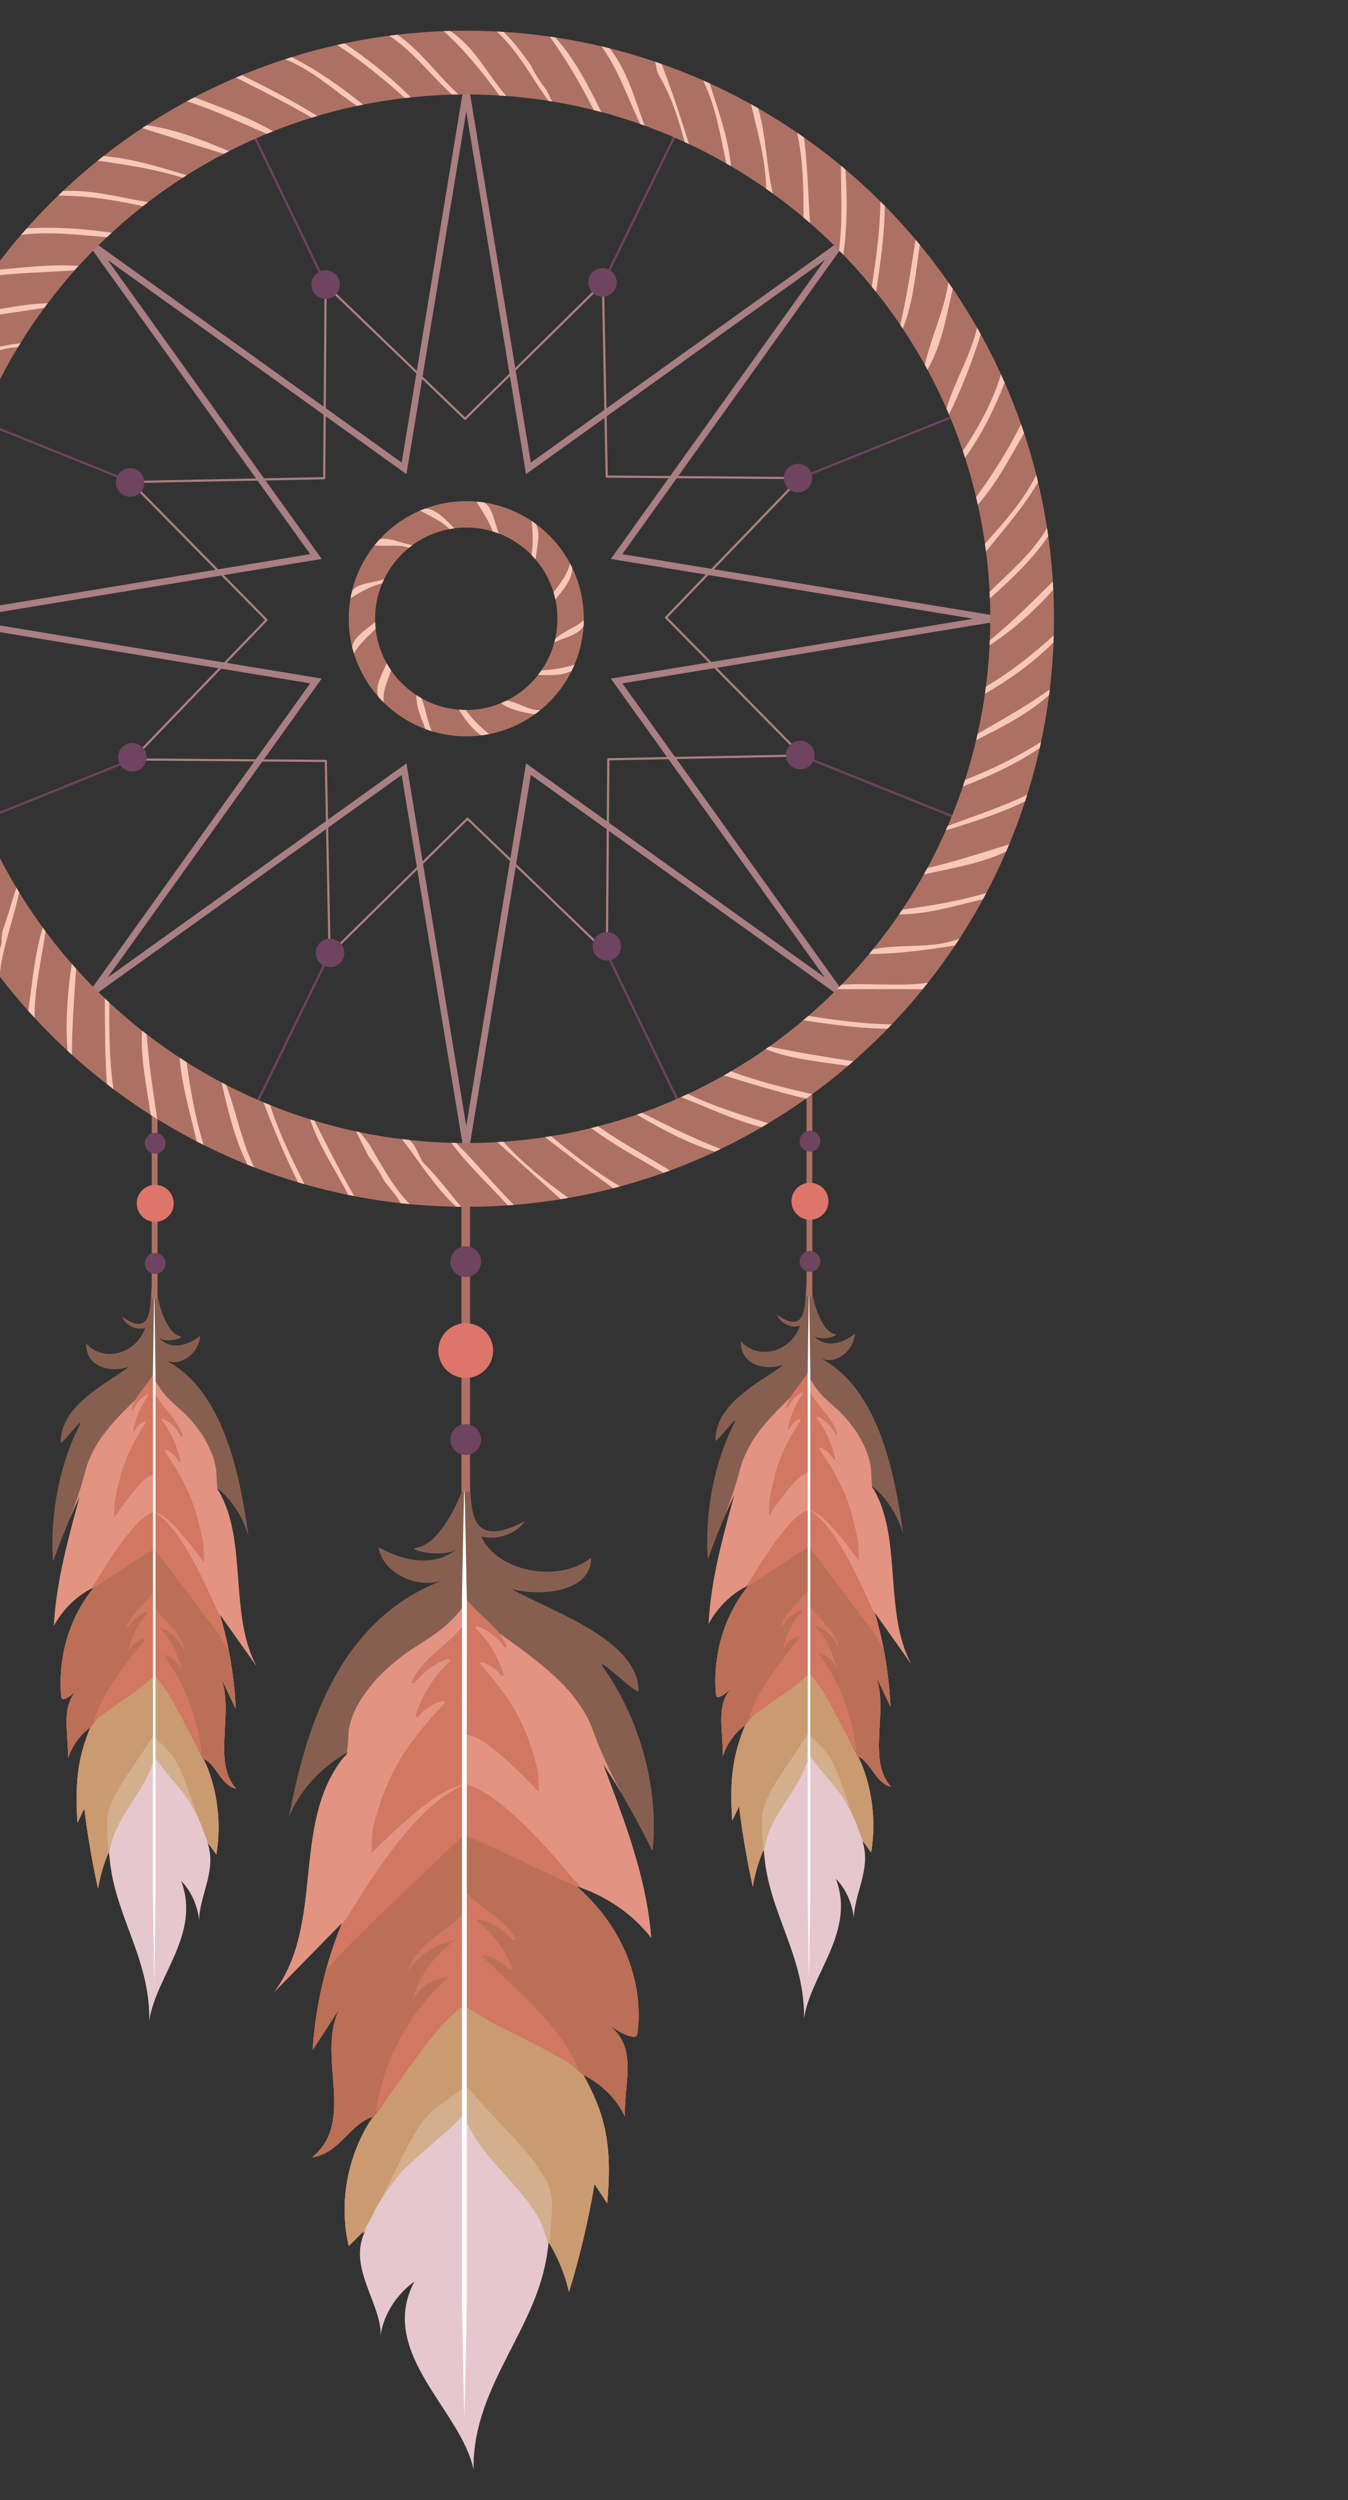 <?xml version="1.0" encoding="utf-8"?>
<!-- Generator: Adobe Illustrator 16.0.0, SVG Export Plug-In . SVG Version: 6.00 Build 0)  -->
<!DOCTYPE svg PUBLIC "-//W3C//DTD SVG 1.1//EN" "http://www.w3.org/Graphics/SVG/1.1/DTD/svg11.dtd">
<svg version="1.1" id="Calque_1" xmlns="http://www.w3.org/2000/svg" xmlns:xlink="http://www.w3.org/1999/xlink" x="0px" y="0px"
	 width="291px" height="539.415px" viewBox="0 0 291 539.415" enable-background="new 0 0 291 539.415" xml:space="preserve">
<rect x="0" y="0" width="291" height="539.415" fill="#333333" stroke="none"/>
<g>
	<g>
		<g>
			<path fill="#875F50" d="M194.991,330.978c-1.239-4.246-3.696-7.978-6.874-10.429c6.92,10.667,2.455,27.215,8.62,38.514
				l-7.917-11.16c1.941,6.544,3.093,13.415,3.408,20.341c-1.054-2.236-2.106-4.473-3.163-6.71
				c2.869,7.593-1.992,18.093,3.246,23.952c-3.31-0.774-4.234-5.221-7.049-6.523c2.952,6.22,3.961,13.703,2.784,20.702
				c-0.722-0.991-1.444-1.984-2.166-2.974c0.274,0.6,0.474,1.205,0.612,1.814c-0.436-0.607-0.955-1.14-1.577-1.643
				c-0.131-0.106-0.266-0.206-0.401-0.308c-0.059-0.068-0.124-0.137-0.185-0.204c-0.369-0.406-0.73-0.821-1.078-1.252
				c-0.708-0.881-1.376-1.8-2.058-2.713c-1.5-2.005-3.101-3.901-5.044-5.316c-1.352-0.985-3.171-0.607-4.283,0.656
				c-2.213,2.51-4.235,5.515-5.676,8.727c-0.563,1.252-0.957,2.531-1.209,3.837c-0.034-0.431-0.063-0.868-0.086-1.31
				c-1.124,2.526-1.931,5.249-2.386,8.053c-1.261-5.698-2.251-11.481-2.961-17.31c-0.491,1.03-0.983,2.063-1.47,3.095
				c-0.671-9.841,0.422-14.757,2.789-20.594c-2.172,1.519-3.902,3.906-4.843,6.678c0.103-5.742-1.627-11.248,2.117-14.89
				c-3.282,3.19-3.528,1.861-3.528,1.861s-1.992-12.806,7.015-23.836c-3.521,1.613-6.595,4.561-8.664,8.301
				c0.53-9.558,3.081-18.777,5.609-27.877c-2.657,5.296-5.756,13.952-5.756,13.952s-1.646-14.67,5.63-29.256
				c1.424-2.853-4.009,4.575-4.009,3.586c0-8.258,10.417-12.872,14.67-16.264c-4.313,1.371-9.288-0.136-9.169-5.074
				c3.721,4.188,10.871,2.305,12.74-3.358c-1.893,0.623-4.089-0.449-5.059-2.476c7.514,5.481,5.813-4.422,6.564-6.71l1.101,2.037
				c0.133,0.921,1.715,8.3,4.968,8.959c1.171,0.237-3.171,1.767-4.762,0.187c3.19,3.473,7.213,1.2,9.087-0.308
				c-0.351,3.896-4.213,6.734-7.313,5.376C189.481,299.587,193.101,317.36,194.991,330.978z"/>
			<path fill="#E39381" d="M188.443,321.989c-1.161-1.027-2.368-1.985-3.564-2.925c-0.612-0.486-1.229-0.967-1.839-1.459
				c-0.265-0.211-0.524-0.427-0.78-0.65c-0.14-0.124-0.276-0.25-0.414-0.372c-0.016-0.01-0.022-0.02-0.034-0.029
				c-1.317-1.238-2.535-2.694-3.932-3.795c-1.946-1.535-4.247-1.522-6.304-0.349c-1.39,0.792-2.565,2.087-3.728,3.27
				c-0.134,0.136-0.291,0.267-0.441,0.401c-0.024-0.01-0.134,0.074-0.329,0.344c-0.104,0.085-0.206,0.171-0.308,0.259
				c-0.736,0.636-1.456,1.302-2.144,2.012c-1.11,1.148-2.13,2.411-3.124,3.697c-1.004,1.299-1.907,2.667-2.787,4.088
				c-0.609,0.723-0.179,0.289-0.019,0.029c0.005-0.012,0.01-0.019,0.019-0.029c0.018-0.021,0.032-0.041,0.054-0.064
				c-0.092,0.108-0.17,0.254-0.252,0.369c-0.168,0.238-0.343,0.473-0.527,0.694c-0.073,0.087-0.151,0.17-0.224,0.253
				c-0.297,0.191-0.773,0.469-0.139,0.17c-0.003,0.002-0.003,0.003-0.003,0.005c-0.23,0.119-0.446,0.247-0.647,0.386
				c0.521-1.95,1.061-3.896,1.598-5.832c-0.711,1.42-1.455,3.08-2.164,4.751c0.283-0.745,0.563-1.489,0.833-2.244
				c0.8-2.232,1.567-4.484,2.194-6.795c0.249-0.921,0.497-1.84,0.782-2.743c0.058-0.15,0.114-0.302,0.174-0.449
				c0.149-0.379,0.309-0.751,0.475-1.118c0.357-0.795,0.753-1.569,1.179-2.319c0.187-0.328,0.381-0.649,0.578-0.97
				c0.446-0.525,0.342-0.465,0.193-0.285c0.054-0.084,0.103-0.164,0.153-0.239c0.928-1.327,1.938-2.568,2.99-3.754
				c1.115-1.254,2.277-2.439,3.455-3.608c0.34-0.337,0.678-0.67,1.018-1.003c0.148-0.146,0.297-0.285,0.447-0.428
				c0.824-0.738,1.665-1.47,2.439-2.284c0.522-0.552,0.991-1.16,1.397-1.814c0.074,0.146,0.152,0.296,0.235,0.439
				c0.807,1.419,1.734,2.69,2.835,3.791c0.646,0.644,1.321,1.248,1.99,1.853c0.23,0.205,0.462,0.409,0.694,0.617
				c0.141,0.125,0.281,0.251,0.425,0.377c0.127,0.121,0.375,0.354,0.454,0.43c0.184,0.183,0.362,0.367,0.542,0.555
				c0.414,0.437,0.816,0.889,1.205,1.355c0.429,0.517,0.846,1.05,1.244,1.601c0.18,0.245,0.35,0.496,0.525,0.744
				c0.02,0.031,0.043,0.06,0.063,0.082c0.039,0.072,0.073,0.136,0.102,0.178c0.695,1.129,1.325,2.319,1.861,3.563
				c0.134,0.32,0.26,0.64,0.387,0.963c0.048,0.152,0.1,0.325,0.093,0.304c0.184,0.592,0.342,1.192,0.473,1.805
				c0.06,0.289,0.107,0.583,0.158,0.877c0.013,0.134,0.036,0.289,0.042,0.353c0.044,0.644,0.044,1.29,0.085,1.932
				c0.034,0.567,0.08,1.134,0.141,1.7c-0.054-0.042-0.103-0.087-0.156-0.126c0.057,0.092,0.114,0.182,0.173,0.273
				C188.331,321.214,188.385,321.603,188.443,321.989z"/>
			<path fill="#E39381" d="M188.82,347.902c1.941,6.544,3.093,13.415,3.408,20.341c-1.054-2.236-2.106-4.473-3.163-6.71
				c2.869,7.593-1.992,18.093,3.246,23.952c-3.31-0.774-4.234-5.221-7.049-6.523c2.952,6.22,3.961,13.703,2.784,20.702
				c-0.722-0.991-1.444-1.984-2.166-2.974c0.274,0.6,0.474,1.205,0.612,1.814c-0.436-0.607-0.955-1.14-1.577-1.643
				c-0.131-0.106-0.266-0.206-0.401-0.308c-0.059-0.068-0.124-0.137-0.185-0.204c-0.369-0.406-0.73-0.821-1.078-1.252
				c-0.708-0.881-1.376-1.8-2.058-2.713c-1.5-2.005-3.101-3.901-5.044-5.316c-1.352-0.985-3.171-0.607-4.283,0.656
				c-2.213,2.51-4.235,5.515-5.676,8.727c-0.563,1.252-0.957,2.531-1.209,3.837c-0.034-0.431-0.063-0.868-0.086-1.31
				c-1.124,2.526-1.931,5.249-2.386,8.053c-1.261-5.698-2.251-11.481-2.961-17.31c-0.491,1.03-0.983,2.063-1.47,3.095
				c-0.671-9.841,0.422-14.757,2.789-20.594c-2.172,1.519-3.902,3.906-4.843,6.678c0.103-5.742-1.627-11.248,2.117-14.89
				c-3.282,3.19-3.528,1.861-3.528,1.861s-1.992-12.806,7.015-23.836c-3.521,1.613-6.595,4.561-8.664,8.301
				c0.48-8.688,2.633-17.096,4.919-25.39c0.015-0.037,0.027-0.076,0.039-0.114c0.047-0.161,0.088-0.323,0.129-0.485
				c0.173-0.628,0.35-1.259,0.522-1.888c-0.065,0.131-0.129,0.264-0.194,0.397c0.003-0.026,0.012-0.053,0.017-0.078
				c0.005-0.017,0.006-0.031,0.01-0.046c0.153-0.366,0.299-0.735,0.457-1.096c0.054-0.124,0.107-0.248,0.161-0.373
				c0.185-0.249,0.373-0.494,0.567-0.731c0.302-0.364,0.62-0.702,0.943-1.031c0.09-0.077,0.177-0.155,0.268-0.23
				c1.418-1.209,2.922-2.271,4.407-3.356c3.221-2.343,6.666-4.811,9.022-8.387c0.282-0.424,0.557-0.852,0.81-1.286
				c0.568,0.705,1.195,1.344,1.822,1.974c1.947,1.952,3.753,4.112,5.514,6.297c0.911,1.132,1.757,2.339,2.671,3.46
				c0.964,1.183,2.115,2.145,3.238,3.095c0.103,0.092,0.207,0.182,0.313,0.271c6.224,10.678,2.121,26.697,8.136,37.723
				L188.82,347.902z"/>
			<path fill="#D17762" d="M192.312,385.485c-3.31-0.774-4.234-5.221-7.049-6.523c2.952,6.22,3.961,13.703,2.784,20.702
				c-0.722-0.991-1.444-1.984-2.166-2.974c0.274,0.6,0.474,1.205,0.612,1.814c-0.436-0.607-0.955-1.14-1.577-1.643
				c-0.131-0.106-0.266-0.206-0.401-0.308c-0.059-0.068-0.124-0.137-0.185-0.204c-0.369-0.406-0.73-0.821-1.078-1.252
				c-0.708-0.881-1.376-1.8-2.058-2.713c-1.5-2.005-3.101-3.901-5.044-5.316c-1.352-0.985-3.171-0.607-4.283,0.656
				c-2.213,2.51-4.235,5.515-5.676,8.727c-0.563,1.252-0.957,2.531-1.209,3.837c-0.034-0.431-0.063-0.868-0.086-1.31
				c-1.124,2.526-1.931,5.249-2.386,8.053c-1.261-5.698-2.251-11.481-2.961-17.31c-0.491,1.03-0.983,2.063-1.47,3.095
				c-0.671-9.841,0.422-14.757,2.789-20.594c-2.172,1.519-3.902,3.906-4.843,6.678c0.103-5.742-1.627-11.248,2.117-14.89
				c-3.282,3.19-3.528,1.861-3.528,1.861s-1.992-12.806,7.015-23.836c-0.202,0.093-0.403,0.191-0.603,0.292
				c0.028-0.039,0.055-0.075,0.08-0.114c0.456-0.678,1.355-2.087,1.362-2.102c0.151-0.204,7.99-13.688,12.17-14.349
				c6.824,3.96,12.858,20.339,14.312,22.597c1.86,6.404,2.969,13.118,3.277,19.882c-1.054-2.236-2.106-4.473-3.163-6.71
				C191.935,369.126,187.073,379.626,192.312,385.485z"/>
			<path fill="#BA6F56" d="M192.312,385.485c-3.31-0.774-4.234-5.221-7.049-6.523c2.952,6.22,3.961,13.703,2.784,20.702
				c-0.722-0.991-1.444-1.984-2.166-2.974c0.274,0.6,0.474,1.205,0.612,1.814c-0.436-0.607-0.955-1.14-1.577-1.643
				c-0.131-0.106-0.266-0.206-0.401-0.308c-0.059-0.068-0.124-0.137-0.185-0.204c-0.369-0.406-0.73-0.821-1.078-1.252
				c-0.708-0.881-1.376-1.8-2.058-2.713c-1.5-2.005-3.101-3.901-5.044-5.316c-1.352-0.985-3.171-0.607-4.283,0.656
				c-2.213,2.51-4.235,5.515-5.676,8.727c-0.563,1.252-0.957,2.531-1.209,3.837c-0.034-0.431-0.063-0.868-0.086-1.31
				c-1.124,2.526-1.931,5.249-2.386,8.053c-1.261-5.698-2.251-11.481-2.961-17.31c-0.491,1.03-0.983,2.063-1.47,3.095
				c-0.671-9.841,0.422-14.757,2.789-20.594c-2.172,1.519-3.902,3.906-4.843,6.678c0.103-5.742-1.627-11.248,2.117-14.89
				c-3.282,3.19-3.528,1.861-3.528,1.861s-1.992-12.806,7.015-23.836c-0.02,0.008-0.034,0.018-0.052,0.022
				c0.112-0.073,0.224-0.145,0.338-0.215c0.088-0.053,0.401-0.16,0.48-0.265c0.826-0.366,11.356-7.422,12.243-7.728
				c0.487,0.374,12.271,16.131,13.009,17.14c0.426,0.58,0.827,1.183,1.235,1.776c0.004,0.007,0.007,0.012,0.01,0.015
				c0.051,0.079,0.1,0.157,0.15,0.234c0.158,0.246,0.311,0.491,0.468,0.739c0.411,0.66,0.819,1.317,1.225,1.98
				c0.8,4.107,1.3,8.297,1.492,12.506c-1.054-2.236-2.106-4.473-3.163-6.71C191.935,369.126,187.073,379.626,192.312,385.485z"/>
			<path fill="#D17762" d="M175.726,350.706c2.489,2.445,4.258,5.902,4.932,9.649c-0.664-1.976-2.277-3.458-4.058-3.727
				c4.541,5.918,7.48,13.536,8.287,21.477c-1.277-2.003-2.558-4.005-3.834-6.006c-0.685-1.072-1.372-2.144-2.152-3.12
				c-0.551-0.688-1.146-1.324-1.666-2.043c-0.831-1.153-1.435-2.495-2.182-3.722c-0.13-0.209-0.271-0.406-0.413-0.598v-16.46
				c0.114,0.178,0.228,0.357,0.345,0.53c1.032,1.537,2.395,2.711,3.601,4.064c1.205,1.351,2.301,2.992,2.554,4.938
				C180.066,353.198,178.028,351.32,175.726,350.706z"/>
			<path fill="#D17762" d="M173.065,347.728c-1.811,2.003-3.178,4.562-3.935,7.355c-0.067,0.238,0.197,0.408,0.324,0.209
				c0.699-1.054,1.692-1.834,2.786-2.165c0.187-0.056,0.321,0.202,0.194,0.368c-4.393,5.673-10.438,12.817-11.506,20.292
				c-0.027,0.205,0.178,0.344,0.312,0.207c2.352-2.4,12.241-8.617,13.306-9.365c0.056-0.041,0.093-0.112,0.093-0.192l0.133-21.248
				c0.003-0.214-0.223-0.307-0.337-0.139c0,0.001,0,0.003-0.001,0.005c-1.035,1.54-2.396,2.712-3.603,4.065
				c-0.851,0.956-1.647,2.058-2.133,3.308c-0.093,0.241,0.189,0.438,0.327,0.224c0.971-1.513,2.331-2.682,3.847-3.301
				C173.067,347.272,173.216,347.562,173.065,347.728z"/>
			<path fill="#D17762" d="M176.353,306.059c1.81,2.335,3.177,5.318,3.936,8.574c0.063,0.276-0.199,0.477-0.328,0.245
				c-0.697-1.227-1.689-2.138-2.784-2.524c-0.186-0.065-0.32,0.236-0.189,0.431c4.387,6.608,6.429,10.505,8.24,19.748
				c0.046,0.238,0.261,4.298,0.141,4.129c-8.526-11.574-9.431-10.029-10.495-10.899c-0.059-0.049-0.094-0.134-0.094-0.226
				l-0.134-24.767c-0.003-0.25,0.223-0.357,0.337-0.162c0.001,0.002,0.003,0.004,0.003,0.005c1.032,1.793,2.395,3.165,3.601,4.739
				c0.853,1.115,1.649,2.396,2.133,3.855c0.093,0.284-0.191,0.511-0.325,0.265c-0.973-1.769-2.328-3.131-3.851-3.851
				C176.353,305.529,176.201,305.867,176.353,306.059z"/>
			<path fill="#D17762" d="M173.264,300.792c-1.453,1.99-2.548,4.536-3.157,7.319c-0.052,0.236,0.159,0.404,0.264,0.207
				c0.559-1.048,1.356-1.825,2.233-2.154c0.147-0.057,0.257,0.201,0.152,0.368c-3.521,5.645-5.159,8.966-6.61,16.86
				c-0.036,0.2-0.213,3.669-0.111,3.523c6.837-9.879,7.563-8.56,8.418-9.306c0.049-0.041,0.075-0.113,0.075-0.191l0.106-21.144
				c0-0.212-0.179-0.306-0.27-0.141l-0.004,0.005c-0.827,1.532-1.922,2.701-2.889,4.047c-0.683,0.95-1.322,2.048-1.711,3.29
				c-0.073,0.243,0.151,0.438,0.263,0.228c0.779-1.511,1.866-2.674,3.087-3.289C173.267,300.337,173.384,300.627,173.264,300.792z"
				/>
			<path fill="#CA9B71" d="M188.047,399.664c-0.722-0.991-1.444-1.984-2.166-2.974c0.274,0.6,0.474,1.205,0.612,1.814
				c-0.436-0.607-0.955-1.14-1.577-1.643c-0.131-0.106-0.266-0.206-0.401-0.308c-0.059-0.068-0.124-0.137-0.185-0.204
				c-0.369-0.406-0.73-0.821-1.078-1.252c-0.708-0.881-1.376-1.8-2.058-2.713c-1.5-2.005-3.101-3.901-5.044-5.316
				c-1.352-0.985-3.171-0.607-4.283,0.656c-2.213,2.51-4.235,5.515-5.676,8.727c-0.563,1.252-0.957,2.531-1.209,3.837
				c-0.034-0.431-0.063-0.868-0.086-1.31c-1.124,2.526-1.931,5.249-2.386,8.053c-1.261-5.698-2.251-11.481-2.961-17.31
				c-0.491,1.03-0.983,2.063-1.47,3.095c-0.669-9.79,0.413-14.708,2.753-20.509c0.634-0.717,1.24-1.466,1.896-2.188
				c0.063-0.065,0.122-0.13,0.183-0.194c0.029-0.017,0.082-0.05,0.165-0.102c0.401-0.257,0.782-0.576,1.173-0.859
				c0.702-0.506,1.407-1.007,2.106-1.526c1.383-1.034,2.834-1.938,4.23-2.949c1.436-1.037,2.801-2.18,4.113-3.423
				c0.077,0.085,0.15,0.167,0.228,0.25c0.479,0.546,0.94,1.115,1.38,1.701c0.37,0.488,0.718,0.995,1.066,1.503
				c0.057,0.091,0.115,0.18,0.171,0.271c0.189,0.304,0.377,0.609,0.562,0.918c0.68,1.142,1.324,2.314,1.957,3.498
				c1.271,2.391,2.506,4.813,3.745,7.232c0.688,1.344,1.387,2.69,2.113,4.019C188.358,386.358,189.131,393.219,188.047,399.664z"/>
			<path fill="#D4AF8E" d="M186.425,398.415c-0.421-0.568-0.919-1.078-1.509-1.553c-0.131-0.106-0.266-0.206-0.401-0.308
				c-0.059-0.068-0.124-0.137-0.185-0.204c-0.369-0.406-0.73-0.821-1.078-1.252c-0.708-0.881-1.376-1.8-2.058-2.713
				c-1.5-2.005-3.101-3.901-5.044-5.316c-1.352-0.985-3.171-0.607-4.283,0.656c-2.213,2.51-4.235,5.515-5.676,8.727
				c-0.567,1.257-0.959,2.544-1.21,3.856c-0.036-0.394-0.063-0.788-0.085-1.19c-0.031,0.069-0.064,0.136-0.097,0.204
				c-0.054-1.016-0.132-2.029-0.201-3.035c-0.104-1.537-0.176-3.083-0.052-4.625c0.002-0.015,0.007-0.029,0.007-0.042
				c0.186-0.702,0.081-0.457,0.024-0.155c0.008-0.076,0.021-0.156,0.03-0.231c0.064-0.333,0.138-0.667,0.224-0.995
				c0.087-0.331,0.184-0.663,0.289-0.987c0.102-0.308,0.512-1.156,0.04-0.152c0.613-1.305,1.186-2.604,1.913-3.846
				c0.726-1.236,1.513-2.427,2.313-3.602c1.543-2.273,3.109-4.523,4.56-6.875c0.163-0.267,0.326-0.536,0.486-0.811
				c1.084,1.212,2.286,2.301,3.396,3.515c0.357,0.392,0.694,0.804,1.03,1.217c0.16,0.369,0.243,0.413,0.219,0.326
				c0.126,0.207,0.245,0.415,0.364,0.629c0.568,1.053,1.021,2.178,1.473,3.297c0.075,0.183,0.417,0.746,0.381,0.918
				c-0.037-0.099-0.073-0.196-0.106-0.296c-0.163-0.425,0.109,0.294,0.106,0.304c0-0.002,0-0.007,0-0.008
				c0.031,0.08,0.059,0.161,0.092,0.241c0.229,0.627,0.457,1.258,0.686,1.888c0.471,1.314,0.936,2.633,1.411,3.943
				c0.571,1.588,1.162,3.167,1.774,4.736c0.262,0.667,0.539,1.33,0.804,1.997c0.051,0.125,0.102,0.254,0.151,0.385
				c0.036,0.085,0.06,0.147,0.079,0.188c0.057,0.161,0.114,0.321,0.173,0.481c-0.196-0.252-0.391-0.5-0.585-0.751
				C186.114,397.453,186.293,397.932,186.425,398.415z"/>
			<path fill="#E7C7CE" d="M165.852,395.629c0.034-0.08,0.065-0.162,0.098-0.241c-0.039,0.168-0.093,0.338-0.151,0.504
				C165.783,395.872,165.798,395.765,165.852,395.629z"/>
			<path fill="#E7C7CE" d="M174.744,378.688c1.88,2.767,4.195,5.164,6.188,7.769c0.335,0.438,0.66,0.887,0.977,1.342
				c0.242,0.425,0.292,0.48,0.265,0.415c0.137,0.235,0.271,0.469,0.403,0.705c0.771,1.362,1.507,2.759,2.124,4.229
				c0.109,0.262,0.232,0.529,0.337,0.802c0.02,0.073,0.039,0.162,0.061,0.229c0.137,0.413,0.285,0.823,0.436,1.229
				c0.233,0.638,0.503,1.254,0.775,1.871c-0.142-0.196-0.285-0.392-0.428-0.588c2.682,5.86-1.714,12.193-1.517,17.339
				c-0.347-3.33-1.771-6.493-3.924-8.676c4.335,11.414-5.441,20.605-6.858,30.082c-0.002,0-0.002,0-0.005,0
				c0.134-13.846-7.888-22.965-8.658-36.085c0.209-0.979,0.437-1.951,0.695-2.91c0.051-0.181,0.118-0.364,0.184-0.549
				c0.018,0.024,0.078-0.101,0.156-0.514c0.039-0.1,0.077-0.199,0.118-0.296c0.254-0.614,0.533-1.212,0.831-1.796
				c0.622-1.21,1.322-2.361,2.043-3.488c1.459-2.293,3.027-4.511,4.23-7.009C173.806,381.484,174.318,380.106,174.744,378.688z"/>
			<g>
				<polygon fill="#FFFFFF" points="174.64,276.898 174.56,281.606 174.488,286.313 174.357,295.725 174.36,314.548 174.36,352.194 
					174.36,389.842 174.36,408.665 174.493,418.075 174.56,422.78 174.64,427.488 174.717,422.78 174.785,418.075 174.918,408.665 
					174.918,389.842 174.918,352.194 174.918,314.548 174.919,295.725 174.79,286.313 174.72,281.606 				"/>
			</g>
			<path fill="#D17762" d="M168.366,366.154"/>
		</g>
		<g>
			<rect x="174.104" y="234.872" fill="#AD7163" width="1.247" height="44.893"/>
		</g>
		<path fill="#DE756B" d="M178.842,259.188c0,2.206-1.787,3.991-3.991,3.991c-2.201,0-3.989-1.785-3.989-3.991
			c0-2.201,1.788-3.99,3.989-3.99C177.055,255.197,178.842,256.986,178.842,259.188z"/>
		<path fill="#6E4460" d="M177.095,246.219c0,1.24-1.001,2.245-2.244,2.245c-1.237,0-2.243-1.005-2.243-2.245
			c0-1.238,1.006-2.244,2.243-2.244C176.094,243.975,177.095,244.98,177.095,246.219z"/>
		<path fill="#6E4460" d="M177.095,272.158c0,1.238-1.001,2.244-2.244,2.244c-1.237,0-2.243-1.006-2.243-2.244
			s1.006-2.244,2.243-2.244C176.094,269.914,177.095,270.92,177.095,272.158z"/>
	</g>
	<g>
		<g>
			<path fill="#875F50" d="M53.646,331.426c-1.237-4.245-3.697-7.977-6.871-10.428c6.919,10.667,2.452,27.215,8.618,38.514
				l-7.918-11.16c1.943,6.545,3.095,13.417,3.41,20.34c-1.056-2.233-2.108-4.473-3.162-6.709c2.864,7.593-1.994,18.095,3.245,23.952
				c-3.313-0.774-4.236-5.22-7.052-6.522c2.954,6.219,3.961,13.702,2.786,20.701c-0.722-0.991-1.445-1.984-2.169-2.974
				c0.278,0.599,0.478,1.205,0.616,1.815c-0.435-0.609-0.957-1.142-1.577-1.645c-0.133-0.104-0.267-0.205-0.404-0.307
				c-0.06-0.068-0.12-0.137-0.183-0.204c-0.372-0.405-0.731-0.821-1.077-1.251c-0.709-0.88-1.379-1.801-2.06-2.712
				c-1.499-2.007-3.101-3.903-5.044-5.317c-1.351-0.986-3.168-0.609-4.285,0.655c-2.213,2.51-4.234,5.515-5.673,8.727
				c-0.563,1.254-0.957,2.53-1.206,3.839c-0.04-0.433-0.067-0.869-0.09-1.312c-1.122,2.526-1.931,5.248-2.387,8.052
				c-1.259-5.697-2.248-11.48-2.962-17.308c-0.489,1.031-0.978,2.062-1.468,3.093c-0.671-9.838,0.423-14.755,2.791-20.593
				c-2.172,1.519-3.901,3.906-4.844,6.677c0.102-5.741-1.628-11.246,2.118-14.889c-3.284,3.19-3.53,1.861-3.53,1.861
				s-1.992-12.806,7.015-23.836c-3.521,1.615-6.594,4.561-8.664,8.3c0.532-9.556,3.081-18.777,5.61-27.876
				c-2.658,5.298-5.756,13.954-5.756,13.954s-1.646-14.672,5.631-29.256c1.422-2.854-4.01,4.573-4.01,3.584
				c0-8.256,10.414-12.871,14.671-16.265c-4.314,1.372-9.29-0.134-9.171-5.073c3.722,4.187,10.869,2.306,12.742-3.357
				c-1.893,0.624-4.091-0.45-5.063-2.477c7.517,5.481,5.815-4.421,6.566-6.71l1.103,2.038c0.13,0.921,1.716,8.298,4.966,8.958
				c1.174,0.238-3.17,1.767-4.759,0.187c3.189,3.473,7.208,1.2,9.086-0.308c-0.35,3.898-4.215,6.736-7.315,5.376
				C48.139,300.038,51.756,317.81,53.646,331.426z"/>
			<path fill="#E39381" d="M47.099,322.438c-1.163-1.027-2.368-1.984-3.563-2.925c-0.614-0.486-1.229-0.967-1.839-1.46
				c-0.264-0.21-0.523-0.424-0.781-0.649c-0.14-0.124-0.275-0.25-0.415-0.372c-0.01-0.01-0.023-0.021-0.033-0.03
				c-1.315-1.237-2.536-2.692-3.932-3.795c-1.945-1.533-4.246-1.521-6.304-0.346c-1.39,0.79-2.568,2.087-3.728,3.268
				c-0.131,0.136-0.291,0.266-0.441,0.403c-0.022-0.012-0.137,0.071-0.328,0.341c-0.106,0.087-0.206,0.174-0.309,0.26
				c-0.734,0.636-1.458,1.304-2.144,2.014c-1.111,1.146-2.131,2.408-3.124,3.697c-1.005,1.298-1.904,2.666-2.786,4.085
				c-0.61,0.726-0.18,0.289-0.018,0.031c0.005-0.012,0.012-0.02,0.018-0.031c0.018-0.02,0.031-0.04,0.051-0.063
				c-0.088,0.108-0.172,0.255-0.248,0.369c-0.172,0.238-0.347,0.472-0.531,0.694c-0.071,0.086-0.148,0.17-0.224,0.255
				c-0.296,0.19-0.772,0.467-0.137,0.168c-0.002,0.002-0.002,0.003-0.005,0.005c-0.232,0.119-0.444,0.246-0.644,0.386
				c0.521-1.95,1.058-3.896,1.597-5.832c-0.712,1.419-1.456,3.08-2.163,4.751c0.282-0.745,0.562-1.489,0.833-2.244
				c0.801-2.23,1.567-4.484,2.194-6.795c0.247-0.921,0.493-1.839,0.782-2.741c0.057-0.152,0.112-0.303,0.172-0.451
				c0.148-0.379,0.309-0.751,0.475-1.118c0.357-0.796,0.754-1.569,1.179-2.317c0.188-0.33,0.381-0.651,0.578-0.972
				c0.446-0.525,0.342-0.465,0.196-0.286c0.051-0.081,0.1-0.161,0.152-0.236c0.926-1.329,1.935-2.57,2.989-3.756
				c1.115-1.252,2.28-2.439,3.455-3.607c0.339-0.336,0.677-0.669,1.02-1.004c0.146-0.146,0.297-0.284,0.444-0.428
				c0.827-0.736,1.665-1.47,2.441-2.284c0.523-0.553,0.99-1.16,1.396-1.813c0.075,0.147,0.151,0.294,0.235,0.439
				c0.809,1.419,1.734,2.689,2.835,3.792c0.646,0.642,1.322,1.246,1.992,1.851c0.229,0.205,0.462,0.409,0.69,0.617
				c0.146,0.125,0.286,0.251,0.426,0.377c0.128,0.121,0.376,0.355,0.454,0.431c0.187,0.184,0.366,0.366,0.546,0.556
				c0.411,0.435,0.813,0.887,1.203,1.354c0.43,0.516,0.846,1.052,1.243,1.601c0.178,0.246,0.349,0.498,0.522,0.744
				c0.025,0.031,0.044,0.059,0.066,0.082c0.038,0.071,0.074,0.136,0.1,0.178c0.697,1.13,1.326,2.319,1.863,3.564
				c0.133,0.318,0.26,0.639,0.389,0.962c0.046,0.152,0.1,0.327,0.092,0.304c0.183,0.592,0.341,1.194,0.469,1.805
				c0.062,0.289,0.111,0.583,0.16,0.877c0.011,0.134,0.039,0.291,0.042,0.354c0.046,0.642,0.046,1.288,0.085,1.932
				c0.036,0.564,0.083,1.132,0.141,1.698c-0.051-0.041-0.102-0.085-0.153-0.126c0.059,0.092,0.114,0.182,0.171,0.272
				C46.987,321.663,47.041,322.052,47.099,322.438z"/>
			<path fill="#E39381" d="M47.476,348.352c1.943,6.545,3.095,13.417,3.41,20.34c-1.056-2.233-2.108-4.473-3.162-6.709
				c2.864,7.593-1.994,18.095,3.245,23.952c-3.313-0.774-4.236-5.22-7.052-6.522c2.954,6.219,3.961,13.702,2.786,20.701
				c-0.722-0.991-1.445-1.984-2.169-2.974c0.278,0.599,0.478,1.205,0.616,1.815c-0.435-0.609-0.957-1.142-1.577-1.645
				c-0.133-0.104-0.267-0.205-0.404-0.307c-0.06-0.068-0.12-0.137-0.183-0.204c-0.372-0.405-0.731-0.821-1.077-1.251
				c-0.709-0.88-1.379-1.801-2.06-2.712c-1.499-2.007-3.101-3.903-5.044-5.317c-1.351-0.986-3.168-0.609-4.285,0.655
				c-2.213,2.51-4.234,5.515-5.673,8.727c-0.563,1.254-0.957,2.53-1.206,3.839c-0.04-0.433-0.067-0.869-0.09-1.312
				c-1.122,2.526-1.931,5.248-2.387,8.052c-1.259-5.697-2.248-11.48-2.962-17.308c-0.489,1.031-0.978,2.062-1.468,3.093
				c-0.671-9.838,0.423-14.755,2.791-20.593c-2.172,1.519-3.901,3.906-4.844,6.677c0.102-5.741-1.628-11.246,2.118-14.889
				c-3.284,3.19-3.53,1.861-3.53,1.861s-1.992-12.806,7.015-23.836c-3.521,1.615-6.594,4.561-8.664,8.3
				c0.483-8.686,2.634-17.095,4.922-25.387c0.011-0.038,0.024-0.079,0.037-0.114c0.048-0.164,0.089-0.324,0.129-0.487
				c0.173-0.628,0.349-1.259,0.522-1.888c-0.064,0.131-0.129,0.265-0.195,0.397c0.006-0.026,0.013-0.051,0.016-0.079
				c0.006-0.016,0.009-0.03,0.014-0.045c0.15-0.366,0.294-0.735,0.452-1.095c0.054-0.126,0.111-0.25,0.165-0.372
				c0.183-0.252,0.372-0.496,0.566-0.733c0.303-0.362,0.619-0.7,0.945-1.032c0.088-0.076,0.175-0.154,0.265-0.229
				c1.416-1.209,2.92-2.271,4.405-3.354c3.221-2.344,6.668-4.813,9.027-8.387c0.279-0.425,0.554-0.853,0.807-1.288
				c0.57,0.705,1.192,1.344,1.824,1.974c1.945,1.953,3.754,4.112,5.512,6.299c0.91,1.13,1.753,2.338,2.671,3.46
				c0.965,1.181,2.116,2.144,3.236,3.095c0.108,0.09,0.211,0.18,0.315,0.27c6.223,10.678,2.121,26.696,8.137,37.723L47.476,348.352z
				"/>
			<path fill="#D17762" d="M50.969,385.935c-3.313-0.774-4.236-5.22-7.052-6.522c2.954,6.219,3.961,13.702,2.786,20.701
				c-0.722-0.991-1.445-1.984-2.169-2.974c0.278,0.599,0.478,1.205,0.616,1.815c-0.435-0.609-0.957-1.142-1.577-1.645
				c-0.133-0.104-0.267-0.205-0.404-0.307c-0.06-0.068-0.12-0.137-0.183-0.204c-0.372-0.405-0.731-0.821-1.077-1.251
				c-0.709-0.88-1.379-1.801-2.06-2.712c-1.499-2.007-3.101-3.903-5.044-5.317c-1.351-0.986-3.168-0.609-4.285,0.655
				c-2.213,2.51-4.234,5.515-5.673,8.727c-0.563,1.254-0.957,2.53-1.206,3.839c-0.04-0.433-0.067-0.869-0.09-1.312
				c-1.122,2.526-1.931,5.248-2.387,8.052c-1.259-5.697-2.248-11.48-2.962-17.308c-0.489,1.031-0.978,2.062-1.468,3.093
				c-0.671-9.838,0.423-14.755,2.791-20.593c-2.172,1.519-3.901,3.906-4.844,6.677c0.102-5.741-1.628-11.246,2.118-14.889
				c-3.284,3.19-3.53,1.861-3.53,1.861s-1.992-12.806,7.015-23.836c-0.199,0.095-0.401,0.191-0.601,0.292
				c0.026-0.037,0.053-0.075,0.078-0.114c0.457-0.676,1.355-2.085,1.363-2.102c0.15-0.204,7.99-13.688,12.169-14.349
				c6.827,3.962,12.859,20.339,14.313,22.599c1.859,6.404,2.969,13.117,3.277,19.879c-1.056-2.233-2.108-4.473-3.162-6.709
				C50.588,369.575,45.729,380.077,50.969,385.935z"/>
			<path fill="#BA6F56" d="M50.969,385.935c-3.313-0.774-4.236-5.22-7.052-6.522c2.954,6.219,3.961,13.702,2.786,20.701
				c-0.722-0.991-1.445-1.984-2.169-2.974c0.278,0.599,0.478,1.205,0.616,1.815c-0.435-0.609-0.957-1.142-1.577-1.645
				c-0.133-0.104-0.267-0.205-0.404-0.307c-0.06-0.068-0.12-0.137-0.183-0.204c-0.372-0.405-0.731-0.821-1.077-1.251
				c-0.709-0.88-1.379-1.801-2.06-2.712c-1.499-2.007-3.101-3.903-5.044-5.317c-1.351-0.986-3.168-0.609-4.285,0.655
				c-2.213,2.51-4.234,5.515-5.673,8.727c-0.563,1.254-0.957,2.53-1.206,3.839c-0.04-0.433-0.067-0.869-0.09-1.312
				c-1.122,2.526-1.931,5.248-2.387,8.052c-1.259-5.697-2.248-11.48-2.962-17.308c-0.489,1.031-0.978,2.062-1.468,3.093
				c-0.671-9.838,0.423-14.755,2.791-20.593c-2.172,1.519-3.901,3.906-4.844,6.677c0.102-5.741-1.628-11.246,2.118-14.889
				c-3.284,3.19-3.53,1.861-3.53,1.861s-1.992-12.806,7.015-23.836c-0.02,0.008-0.034,0.018-0.05,0.022
				c0.109-0.073,0.223-0.144,0.336-0.214c0.09-0.054,0.403-0.16,0.479-0.266c0.829-0.366,11.358-7.422,12.245-7.726
				c0.488,0.372,12.269,16.129,13.012,17.14c0.423,0.578,0.824,1.181,1.229,1.774c0.008,0.009,0.013,0.012,0.013,0.015
				c0.053,0.079,0.102,0.157,0.152,0.235c0.155,0.245,0.312,0.491,0.469,0.738c0.408,0.659,0.814,1.319,1.223,1.982
				c0.799,4.106,1.298,8.295,1.493,12.503c-1.056-2.233-2.108-4.473-3.162-6.709C50.588,369.575,45.729,380.077,50.969,385.935z"/>
			<path fill="#D17762" d="M34.381,351.157c2.492,2.442,4.257,5.901,4.934,9.647c-0.667-1.975-2.28-3.459-4.062-3.725
				c4.543,5.916,7.482,13.534,8.289,21.477c-1.279-2.006-2.554-4.008-3.834-6.008c-0.685-1.071-1.37-2.145-2.152-3.119
				c-0.549-0.688-1.146-1.324-1.666-2.044c-0.831-1.153-1.434-2.494-2.18-3.722c-0.129-0.209-0.27-0.406-0.415-0.598v-16.459
				c0.114,0.177,0.229,0.356,0.345,0.529c1.035,1.538,2.394,2.711,3.6,4.066c1.208,1.351,2.302,2.989,2.552,4.937
				C38.725,353.649,36.682,351.77,34.381,351.157z"/>
			<path fill="#D17762" d="M31.721,348.177c-1.81,2.002-3.176,4.562-3.936,7.355c-0.063,0.238,0.198,0.408,0.329,0.21
				c0.697-1.055,1.691-1.835,2.783-2.167c0.188-0.055,0.32,0.203,0.193,0.371c-4.391,5.673-10.439,12.815-11.504,20.289
				c-0.029,0.206,0.176,0.345,0.309,0.208c2.353-2.4,12.243-8.616,13.309-9.365c0.057-0.039,0.091-0.112,0.091-0.192l0.132-21.248
				c0.006-0.214-0.223-0.308-0.334-0.139c0,0.001-0.004,0.003-0.004,0.005c-1.031,1.539-2.395,2.714-3.599,4.065
				c-0.854,0.957-1.651,2.058-2.134,3.307c-0.096,0.242,0.189,0.438,0.323,0.226c0.975-1.512,2.331-2.683,3.852-3.302
				C31.723,347.722,31.874,348.012,31.721,348.177z"/>
			<path fill="#D17762" d="M35.008,306.509c1.812,2.334,3.178,5.318,3.938,8.573c0.065,0.277-0.198,0.477-0.328,0.245
				c-0.699-1.225-1.692-2.138-2.786-2.523c-0.183-0.066-0.318,0.235-0.189,0.43c4.39,6.61,6.431,10.505,8.241,19.747
				c0.046,0.238,0.265,4.298,0.14,4.13c-8.523-11.574-9.43-10.029-10.496-10.899c-0.057-0.049-0.091-0.134-0.093-0.226L33.3,301.219
				c-0.002-0.249,0.226-0.358,0.338-0.162c0,0.003,0,0.005,0.002,0.005c1.035,1.795,2.394,3.165,3.603,4.74
				c0.849,1.114,1.647,2.396,2.132,3.854c0.094,0.283-0.189,0.513-0.324,0.266c-0.974-1.771-2.33-3.132-3.85-3.852
				C35.005,305.979,34.858,306.316,35.008,306.509z"/>
			<path fill="#D17762" d="M31.92,301.241c-1.451,1.992-2.549,4.538-3.159,7.319c-0.049,0.236,0.158,0.404,0.264,0.209
				c0.559-1.049,1.355-1.826,2.236-2.156c0.148-0.057,0.254,0.201,0.151,0.368c-3.522,5.646-5.16,8.968-6.611,16.859
				c-0.036,0.201-0.211,3.67-0.113,3.524c6.839-9.88,7.567-8.56,8.42-9.307c0.046-0.04,0.075-0.112,0.075-0.19l0.107-21.144
				c0-0.213-0.183-0.306-0.27-0.141c-0.002,0.002-0.005,0.005-0.005,0.007c-0.829,1.531-1.919,2.699-2.887,4.046
				c-0.685,0.95-1.324,2.046-1.713,3.289c-0.073,0.245,0.151,0.438,0.261,0.227c0.782-1.509,1.872-2.673,3.09-3.288
				C31.922,300.787,32.039,301.076,31.92,301.241z"/>
			<path fill="#CA9B71" d="M46.703,400.113c-0.722-0.991-1.445-1.984-2.169-2.974c0.278,0.599,0.478,1.205,0.616,1.815
				c-0.435-0.609-0.957-1.142-1.577-1.645c-0.133-0.104-0.267-0.205-0.404-0.307c-0.06-0.068-0.12-0.137-0.183-0.204
				c-0.372-0.405-0.731-0.821-1.077-1.251c-0.709-0.88-1.379-1.801-2.06-2.712c-1.499-2.007-3.101-3.903-5.044-5.317
				c-1.351-0.986-3.168-0.609-4.285,0.655c-2.213,2.51-4.234,5.515-5.673,8.727c-0.563,1.254-0.957,2.53-1.206,3.839
				c-0.04-0.433-0.067-0.869-0.09-1.312c-1.122,2.526-1.931,5.248-2.387,8.052c-1.259-5.697-2.248-11.48-2.962-17.308
				c-0.489,1.031-0.978,2.062-1.468,3.093c-0.67-9.789,0.413-14.707,2.756-20.506c0.631-0.719,1.235-1.467,1.895-2.19
				c0.063-0.063,0.121-0.129,0.184-0.194c0.029-0.016,0.081-0.049,0.164-0.1c0.402-0.258,0.782-0.578,1.171-0.86
				c0.704-0.506,1.408-1.008,2.106-1.526c1.387-1.032,2.84-1.938,4.234-2.949c1.433-1.037,2.801-2.18,4.11-3.421
				c0.077,0.083,0.153,0.165,0.229,0.25c0.48,0.543,0.94,1.113,1.384,1.699c0.365,0.488,0.715,0.995,1.061,1.504
				c0.058,0.092,0.116,0.179,0.174,0.27c0.189,0.304,0.375,0.611,0.56,0.92c0.683,1.141,1.326,2.312,1.955,3.497
				c1.274,2.391,2.51,4.811,3.747,7.231c0.688,1.345,1.387,2.69,2.115,4.019C47.015,386.808,47.786,393.668,46.703,400.113z"/>
			<path fill="#D4AF8E" d="M45.082,398.865c-0.422-0.569-0.921-1.077-1.509-1.555c-0.133-0.104-0.267-0.205-0.404-0.307
				c-0.06-0.068-0.12-0.137-0.183-0.204c-0.372-0.405-0.731-0.821-1.077-1.251c-0.709-0.88-1.379-1.801-2.06-2.712
				c-1.499-2.007-3.101-3.903-5.044-5.317c-1.351-0.986-3.168-0.609-4.285,0.655c-2.213,2.51-4.234,5.515-5.673,8.727
				c-0.568,1.257-0.96,2.546-1.212,3.856c-0.035-0.394-0.063-0.788-0.084-1.19c-0.031,0.069-0.064,0.136-0.094,0.204
				c-0.057-1.016-0.134-2.027-0.202-3.034c-0.104-1.538-0.18-3.084-0.054-4.626c0.003-0.015,0.005-0.027,0.005-0.041
				c0.188-0.703,0.083-0.457,0.024-0.156c0.012-0.077,0.022-0.157,0.035-0.23c0.061-0.333,0.136-0.668,0.221-0.994
				c0.087-0.332,0.184-0.663,0.291-0.99c0.1-0.307,0.515-1.155,0.037-0.151c0.617-1.305,1.188-2.604,1.914-3.844
				c0.727-1.236,1.512-2.427,2.313-3.603c1.547-2.274,3.112-4.524,4.559-6.875c0.164-0.268,0.327-0.535,0.488-0.81
				c1.085,1.212,2.287,2.299,3.396,3.513c0.357,0.392,0.695,0.803,1.032,1.216c0.156,0.371,0.241,0.415,0.217,0.327
				c0.126,0.207,0.248,0.415,0.364,0.629c0.569,1.053,1.022,2.178,1.475,3.297c0.073,0.183,0.415,0.748,0.379,0.919
				c-0.036-0.1-0.07-0.197-0.109-0.296c-0.16-0.424,0.112,0.293,0.109,0.303c0-0.002,0-0.005,0-0.007
				c0.03,0.08,0.061,0.162,0.091,0.242c0.23,0.625,0.458,1.257,0.687,1.888c0.472,1.314,0.937,2.63,1.409,3.943
				c0.574,1.586,1.164,3.166,1.779,4.735c0.259,0.666,0.536,1.329,0.801,1.995c0.051,0.126,0.102,0.257,0.151,0.386
				c0.038,0.087,0.06,0.147,0.079,0.189c0.059,0.162,0.115,0.321,0.173,0.481c-0.196-0.251-0.389-0.501-0.587-0.753
				C44.77,397.903,44.949,398.381,45.082,398.865z"/>
			<path fill="#E7C7CE" d="M24.509,396.078c0.03-0.08,0.063-0.162,0.096-0.242c-0.037,0.17-0.092,0.34-0.15,0.505
				C24.439,396.321,24.454,396.214,24.509,396.078z"/>
			<path fill="#E7C7CE" d="M33.399,379.14c1.88,2.766,4.195,5.161,6.188,7.767c0.338,0.438,0.661,0.888,0.979,1.342
				c0.243,0.426,0.289,0.48,0.264,0.416c0.136,0.234,0.27,0.469,0.402,0.704c0.769,1.362,1.507,2.76,2.126,4.229
				c0.109,0.261,0.23,0.529,0.335,0.802c0.016,0.075,0.042,0.161,0.062,0.229c0.138,0.413,0.289,0.823,0.437,1.229
				c0.233,0.639,0.504,1.253,0.775,1.87c-0.144-0.196-0.287-0.393-0.432-0.588c2.686,5.86-1.714,12.193-1.515,17.339
				c-0.349-3.33-1.769-6.493-3.923-8.675c4.338,11.414-5.44,20.606-6.858,30.081c-0.003,0-0.003,0-0.007,0
				c0.137-13.846-7.887-22.965-8.657-36.084c0.207-0.979,0.437-1.953,0.698-2.911c0.05-0.182,0.115-0.364,0.182-0.549
				c0.017,0.024,0.077-0.102,0.154-0.515c0.037-0.1,0.079-0.197,0.119-0.295c0.254-0.612,0.531-1.212,0.832-1.797
				c0.621-1.21,1.321-2.359,2.041-3.487c1.462-2.291,3.027-4.509,4.231-7.009C32.461,381.934,32.97,380.557,33.399,379.14z"/>
			<g>
				<polygon fill="#FFFFFF" points="33.295,277.349 33.215,282.056 33.146,286.762 33.013,296.174 33.016,314.999 33.016,352.645 
					33.016,390.291 33.016,409.114 33.149,418.524 33.217,423.23 33.295,427.937 33.375,423.23 33.442,418.524 33.573,409.114 
					33.573,390.291 33.573,352.645 33.573,314.999 33.574,296.174 33.445,286.762 33.375,282.056 				"/>
			</g>
			<path fill="#D17762" d="M27.022,366.604"/>
		</g>
		<g>
			<rect x="32.76" y="235.321" fill="#AD7163" width="1.247" height="44.893"/>
		</g>
		<path fill="#DE756B" d="M37.497,259.637c0,2.206-1.787,3.991-3.988,3.991c-2.204,0-3.99-1.785-3.99-3.991
			c0-2.201,1.786-3.99,3.99-3.99C35.71,255.646,37.497,257.436,37.497,259.637z"/>
		<circle fill="#6E4460" cx="33.508" cy="246.669" r="2.245"/>
		<circle fill="#6E4460" cx="33.508" cy="272.608" r="2.245"/>
	</g>
	<g>
		<g>
			<path fill="#875F50" d="M62.361,392.061c2.305-5.722,6.883-10.748,12.796-14.051c-12.882,14.371-4.57,36.664-16.042,51.885
				l14.734-15.029c-3.612,8.813-5.757,18.07-6.346,27.399c1.963-3.013,3.926-6.025,5.888-9.042
				c-5.339,10.232,3.711,24.382-6.04,32.273c6.163-1.047,7.883-7.033,13.126-8.79c-5.503,8.379-7.378,18.462-5.189,27.891
				c1.346-1.335,2.689-2.673,4.031-4.007c-0.511,0.807-0.881,1.625-1.14,2.446c0.812-0.82,1.782-1.538,2.938-2.215
				c0.243-0.144,0.494-0.277,0.744-0.414c0.114-0.092,0.229-0.185,0.348-0.273c0.688-0.547,1.357-1.106,2.004-1.688
				c1.319-1.182,2.565-2.426,3.831-3.651c2.794-2.705,5.775-5.263,9.391-7.165c2.517-1.327,5.9-0.819,7.972,0.882
				c4.124,3.382,7.885,7.43,10.569,11.757c1.046,1.688,1.774,3.412,2.245,5.172c0.068-0.583,0.127-1.169,0.165-1.764
				c2.089,3.401,3.591,7.069,4.443,10.845c2.345-7.675,4.185-15.464,5.508-23.317c0.911,1.389,1.825,2.779,2.736,4.168
				c1.249-13.257-0.785-19.878-5.192-27.746c4.041,2.048,7.262,5.264,9.014,8.998c-0.189-7.735,3.032-15.152-3.943-20.06
				c6.108,4.302,6.569,2.509,6.569,2.509s3.708-17.252-13.058-32.112c6.554,2.175,12.277,6.145,16.129,11.186
				c-0.987-12.879-5.734-25.301-10.442-37.56c4.948,7.133,10.715,18.801,10.715,18.801s3.067-19.769-10.479-39.416
				c-2.648-3.846,7.462,6.162,7.462,4.828c0-11.124-19.388-17.34-27.31-21.907c8.028,1.845,17.293-0.184,17.073-6.839
				c-6.929,5.644-20.239,3.104-23.726-4.527c3.529,0.845,7.619-0.603,9.426-3.334c-13.993,7.386-10.823-5.955-12.225-9.035
				l-0.486,0.109c-0.247,1.241-4.756,13.813-10.807,14.701c-2.184,0.32,5.902,2.381,8.861,0.25
				c-5.938,4.679-13.423,1.62-16.916-0.413c0.654,5.25,7.846,9.076,13.616,7.244C72.618,349.772,65.882,373.713,62.361,392.061z"/>
			<path fill="#E39381" d="M74.554,379.951c2.16-1.385,4.405-2.673,6.631-3.942c1.145-0.653,2.288-1.303,3.426-1.963
				c0.488-0.285,0.977-0.574,1.453-0.877c0.257-0.166,0.514-0.336,0.77-0.501c0.024-0.017,0.041-0.027,0.063-0.039
				c2.453-1.667,4.721-3.63,7.322-5.114c3.622-2.064,7.903-2.048,11.728-0.471c2.592,1.071,4.781,2.813,6.943,4.406
				c0.247,0.181,0.541,0.359,0.82,0.544c0.049-0.014,0.254,0.096,0.613,0.46c0.193,0.114,0.383,0.231,0.572,0.35
				c1.37,0.857,2.714,1.754,3.99,2.711c2.064,1.546,3.965,3.248,5.816,4.979c1.869,1.751,3.547,3.598,5.187,5.508
				c1.137,0.975,0.337,0.391,0.034,0.038c-0.011-0.014-0.022-0.026-0.034-0.038c-0.034-0.029-0.06-0.054-0.096-0.085
				c0.168,0.144,0.318,0.343,0.465,0.496c0.315,0.322,0.641,0.639,0.986,0.937c0.134,0.117,0.279,0.225,0.417,0.339
				c0.549,0.262,1.438,0.636,0.256,0.229c0.002,0.005,0.005,0.005,0.007,0.01c0.428,0.158,0.826,0.328,1.2,0.519
				c-0.969-2.629-1.97-5.246-2.974-7.859c1.326,1.914,2.71,4.151,4.03,6.403c-0.526-1.005-1.052-2.009-1.552-3.024
				c-1.492-3.008-2.919-6.042-4.085-9.156c-0.465-1.242-0.922-2.474-1.455-3.693c-0.106-0.204-0.213-0.405-0.324-0.607
				c-0.277-0.507-0.572-1.01-0.883-1.506c-0.666-1.072-1.402-2.114-2.195-3.124c-0.346-0.442-0.708-0.878-1.076-1.306
				c-0.83-0.709-0.637-0.629-0.362-0.389c-0.095-0.108-0.188-0.216-0.285-0.317c-1.722-1.789-3.603-3.463-5.565-5.059
				c-2.074-1.687-4.239-3.287-6.431-4.859c-0.63-0.454-1.261-0.903-1.896-1.354c-0.274-0.194-0.554-0.383-0.828-0.576
				c-1.54-0.992-3.103-1.979-4.543-3.076c-0.979-0.745-1.845-1.563-2.603-2.444c-0.139,0.2-0.284,0.396-0.437,0.593
				c-1.5,1.91-3.229,3.623-5.281,5.107c-1.198,0.869-2.453,1.681-3.705,2.495c-0.428,0.277-0.858,0.554-1.289,0.83
				c-0.264,0.168-0.526,0.339-0.789,0.511c-0.238,0.162-0.701,0.476-0.846,0.578c-0.344,0.245-0.68,0.493-1.011,0.748
				c-0.771,0.589-1.519,1.198-2.242,1.827c-0.8,0.69-1.574,1.412-2.317,2.153c-0.332,0.33-0.646,0.672-0.975,1.003
				c-0.041,0.044-0.084,0.08-0.121,0.113c-0.07,0.093-0.137,0.181-0.185,0.234c-1.296,1.521-2.471,3.122-3.465,4.803
				c-0.253,0.428-0.487,0.864-0.724,1.3c-0.09,0.204-0.188,0.438-0.175,0.408c-0.338,0.794-0.635,1.607-0.874,2.43
				c-0.112,0.391-0.203,0.787-0.295,1.185c-0.023,0.178-0.072,0.389-0.082,0.475c-0.083,0.865-0.081,1.736-0.158,2.602
				c-0.063,0.761-0.15,1.526-0.26,2.289c0.095-0.057,0.191-0.115,0.289-0.171c-0.109,0.124-0.214,0.244-0.318,0.37
				C74.759,378.904,74.659,379.429,74.554,379.951z"/>
			<path fill="#E39381" d="M73.85,414.865c-3.612,8.813-5.757,18.07-6.346,27.399c1.963-3.013,3.926-6.025,5.888-9.042
				c-5.339,10.232,3.711,24.382-6.04,32.273c6.163-1.047,7.883-7.033,13.126-8.79c-5.503,8.379-7.378,18.462-5.189,27.891
				c1.346-1.335,2.689-2.673,4.031-4.007c-0.511,0.807-0.881,1.625-1.14,2.446c0.812-0.82,1.782-1.538,2.938-2.215
				c0.243-0.144,0.494-0.277,0.744-0.414c0.114-0.092,0.229-0.185,0.348-0.273c0.688-0.547,1.357-1.106,2.004-1.688
				c1.319-1.182,2.565-2.426,3.831-3.651c2.794-2.705,5.775-5.263,9.391-7.165c2.517-1.327,5.9-0.819,7.972,0.882
				c4.124,3.382,7.885,7.43,10.569,11.757c1.046,1.688,1.774,3.412,2.245,5.172c0.068-0.583,0.127-1.169,0.165-1.764
				c2.089,3.401,3.591,7.069,4.443,10.845c2.345-7.675,4.185-15.464,5.508-23.317c0.911,1.389,1.825,2.779,2.736,4.168
				c1.249-13.257-0.785-19.878-5.192-27.746c4.041,2.048,7.262,5.264,9.014,8.998c-0.189-7.735,3.032-15.152-3.943-20.06
				c6.108,4.302,6.569,2.509,6.569,2.509s3.708-17.252-13.058-32.112c6.554,2.175,12.277,6.145,16.129,11.186
				c-0.896-11.708-4.9-23.032-9.16-34.205c-0.021-0.053-0.046-0.106-0.069-0.157c-0.09-0.217-0.165-0.433-0.236-0.651
				c-0.325-0.849-0.65-1.698-0.977-2.546c0.122,0.177,0.245,0.354,0.366,0.536c-0.01-0.036-0.025-0.068-0.033-0.106
				c-0.007-0.021-0.015-0.041-0.02-0.062c-0.281-0.49-0.554-0.988-0.846-1.474c-0.102-0.168-0.203-0.336-0.306-0.503
				c-0.341-0.338-0.692-0.668-1.058-0.987c-0.561-0.49-1.148-0.944-1.756-1.389c-0.165-0.103-0.328-0.21-0.491-0.31
				c-2.641-1.63-5.441-3.061-8.211-4.519c-5.991-3.158-12.412-6.483-16.795-11.3c-0.522-0.575-1.03-1.148-1.509-1.734
				c-1.055,0.948-2.221,1.808-3.39,2.658c-3.62,2.632-6.993,5.539-10.262,8.481c-1.695,1.525-3.27,3.153-4.976,4.665
				c-1.795,1.589-3.936,2.888-6.027,4.171c-0.194,0.119-0.387,0.24-0.58,0.357c-11.585,14.388-3.949,35.973-15.144,50.822
				L73.85,414.865z"/>
			<path fill="#D17762" d="M67.352,465.496c6.163-1.047,7.883-7.033,13.126-8.79c-5.503,8.379-7.378,18.462-5.189,27.891
				c1.346-1.335,2.689-2.673,4.031-4.007c-0.511,0.807-0.881,1.625-1.14,2.446c0.812-0.82,1.782-1.538,2.938-2.215
				c0.243-0.144,0.494-0.277,0.744-0.414c0.114-0.092,0.229-0.185,0.348-0.273c0.688-0.547,1.357-1.106,2.004-1.688
				c1.319-1.182,2.565-2.426,3.831-3.651c2.794-2.705,5.775-5.263,9.391-7.165c2.517-1.327,5.9-0.819,7.972,0.882
				c4.124,3.382,7.885,7.43,10.569,11.757c1.046,1.688,1.774,3.412,2.245,5.172c0.068-0.583,0.127-1.169,0.165-1.764
				c2.089,3.401,3.591,7.069,4.443,10.845c2.345-7.675,4.185-15.464,5.508-23.317c0.911,1.389,1.825,2.779,2.736,4.168
				c1.249-13.257-0.785-19.878-5.192-27.746c4.041,2.048,7.262,5.264,9.014,8.998c-0.189-7.735,3.032-15.152-3.943-20.06
				c6.108,4.302,6.569,2.509,6.569,2.509s3.708-17.252-13.058-32.112c0.378,0.122,0.752,0.257,1.122,0.394
				c-0.05-0.051-0.101-0.103-0.148-0.153c-0.853-0.911-2.521-2.813-2.539-2.83c-0.279-0.276-14.871-18.442-22.651-19.336
				c-12.705,5.34-23.938,27.399-26.643,30.446c-3.462,8.632-5.525,17.672-6.101,26.784c1.963-3.013,3.926-6.025,5.888-9.042
				C68.053,443.455,77.103,457.604,67.352,465.496z"/>
			<path fill="#BA6F56" d="M67.352,465.496c6.163-1.047,7.883-7.033,13.126-8.79c-5.503,8.379-7.378,18.462-5.189,27.891
				c1.346-1.335,2.689-2.673,4.031-4.007c-0.511,0.807-0.881,1.625-1.14,2.446c0.812-0.82,1.782-1.538,2.938-2.215
				c0.243-0.144,0.494-0.277,0.744-0.414c0.114-0.092,0.229-0.185,0.348-0.273c0.688-0.547,1.357-1.106,2.004-1.688
				c1.319-1.182,2.565-2.426,3.831-3.651c2.794-2.705,5.775-5.263,9.391-7.165c2.517-1.327,5.9-0.819,7.972,0.882
				c4.124,3.382,7.885,7.43,10.569,11.757c1.046,1.688,1.774,3.412,2.245,5.172c0.068-0.583,0.127-1.169,0.165-1.764
				c2.089,3.401,3.591,7.069,4.443,10.845c2.345-7.675,4.185-15.464,5.508-23.317c0.911,1.389,1.825,2.779,2.736,4.168
				c1.249-13.257-0.785-19.878-5.192-27.746c4.041,2.048,7.262,5.264,9.014,8.998c-0.189-7.735,3.032-15.152-3.943-20.06
				c6.108,4.302,6.569,2.509,6.569,2.509s3.708-17.252-13.058-32.112c0.033,0.008,0.065,0.022,0.096,0.031
				c-0.206-0.097-0.415-0.198-0.629-0.291c-0.16-0.07-0.746-0.214-0.887-0.354c-1.545-0.494-21.146-9.998-22.797-10.413
				c-0.906,0.501-22.838,21.733-24.219,23.093c-0.789,0.779-1.535,1.591-2.297,2.393c-0.006,0.009-0.013,0.012-0.02,0.021
				c-0.091,0.104-0.188,0.209-0.279,0.316c-0.292,0.328-0.582,0.663-0.871,0.995c-0.765,0.887-1.522,1.776-2.278,2.67
				c-1.486,5.532-2.42,11.174-2.779,16.844c1.963-3.013,3.926-6.025,5.888-9.042C68.053,443.455,77.103,457.604,67.352,465.496z"/>
			<path fill="#D17762" d="M98.226,418.641c-4.634,3.292-7.926,7.952-9.184,12.998c1.241-2.663,4.244-4.657,7.56-5.02
				c-8.456,7.971-13.93,18.235-15.429,28.935c2.38-2.699,4.759-5.397,7.138-8.095c1.274-1.442,2.55-2.889,4.001-4.2
				c1.029-0.928,2.139-1.785,3.107-2.757c1.545-1.553,2.668-3.36,4.058-5.008c0.242-0.287,0.507-0.552,0.771-0.81v-22.174
				c-0.213,0.239-0.424,0.479-0.64,0.715c-1.925,2.07-4.46,3.654-6.703,5.474c-2.245,1.824-4.285,4.035-4.753,6.654
				C90.144,421.998,93.941,419.465,98.226,418.641z"/>
			<path fill="#D17762" d="M103.176,414.627c3.37,2.695,5.916,6.146,7.328,9.908c0.123,0.322-0.367,0.551-0.612,0.283
				c-1.297-1.42-3.146-2.473-5.183-2.917c-0.345-0.076-0.595,0.271-0.354,0.498c8.172,7.639,19.428,17.261,21.413,27.332
				c0.057,0.281-0.328,0.466-0.58,0.281c-4.374-3.233-22.784-11.61-24.769-12.618c-0.105-0.052-0.172-0.149-0.172-0.258
				l-0.249-28.629c-0.002-0.284,0.418-0.409,0.627-0.185c0,0.004,0.003,0.004,0.005,0.009c1.927,2.072,4.461,3.654,6.705,5.474
				c1.584,1.291,3.069,2.774,3.97,4.456c0.175,0.328-0.352,0.595-0.606,0.307c-1.809-2.043-4.337-3.615-7.167-4.448
				C103.173,414.011,102.896,414.403,103.176,414.627z"/>
			<path fill="#D17762" d="M97.06,358.491c-3.37,3.142-5.916,7.165-7.328,11.548c-0.121,0.377,0.369,0.642,0.611,0.333
				c1.298-1.654,3.147-2.881,5.183-3.401c0.345-0.088,0.596,0.32,0.355,0.583c-8.171,8.902-11.971,14.147-15.343,26.603
				c-0.085,0.32-0.49,5.787-0.257,5.559c15.862-15.59,17.552-13.508,19.534-14.684c0.109-0.063,0.171-0.177,0.174-0.299
				l0.248-33.369c0.004-0.335-0.416-0.48-0.627-0.218c-0.001,0.002-0.003,0.005-0.004,0.009c-1.926,2.415-4.46,4.259-6.704,6.385
				c-1.585,1.5-3.071,3.229-3.971,5.19c-0.175,0.383,0.353,0.691,0.604,0.356c1.813-2.378,4.34-4.215,7.166-5.187
				C97.065,357.773,97.341,358.229,97.06,358.491z"/>
			<path fill="#D17762" d="M102.808,351.393c2.703,2.685,4.746,6.115,5.877,9.857c0.097,0.32-0.293,0.549-0.489,0.286
				c-1.042-1.411-2.526-2.461-4.159-2.905c-0.275-0.073-0.475,0.271-0.284,0.497c6.557,7.604,9.604,12.08,12.308,22.714
				c0.068,0.271,0.394,4.939,0.209,4.745c-12.729-13.31-14.081-11.531-15.672-12.536c-0.086-0.054-0.14-0.148-0.14-0.258
				l-0.201-28.486c0-0.284,0.335-0.41,0.503-0.185c0.002,0.001,0.005,0.003,0.007,0.008c1.543,2.061,3.576,3.637,5.377,5.447
				c1.272,1.282,2.463,2.757,3.185,4.436c0.141,0.323-0.283,0.586-0.483,0.302c-1.452-2.031-3.483-3.601-5.75-4.429
				C102.805,350.781,102.583,351.17,102.808,351.393z"/>
			<path fill="#CA9B71" d="M75.288,484.597c1.346-1.335,2.689-2.673,4.031-4.007c-0.511,0.807-0.881,1.625-1.14,2.446
				c0.812-0.82,1.782-1.538,2.938-2.215c0.243-0.144,0.494-0.277,0.744-0.414c0.114-0.092,0.229-0.185,0.348-0.273
				c0.688-0.547,1.357-1.106,2.004-1.688c1.319-1.182,2.565-2.426,3.831-3.651c2.794-2.705,5.775-5.263,9.391-7.165
				c2.517-1.327,5.9-0.819,7.972,0.882c4.124,3.382,7.885,7.43,10.569,11.757c1.046,1.688,1.774,3.412,2.245,5.172
				c0.068-0.583,0.127-1.169,0.165-1.764c2.089,3.401,3.591,7.069,4.443,10.845c2.345-7.675,4.185-15.464,5.508-23.317
				c0.911,1.389,1.825,2.779,2.736,4.168c1.246-13.188-0.766-19.813-5.127-27.628c-1.179-0.964-2.303-1.978-3.534-2.946
				c-0.109-0.088-0.221-0.176-0.334-0.261c-0.058-0.028-0.154-0.069-0.311-0.143c-0.745-0.345-1.453-0.772-2.177-1.151
				c-1.31-0.683-2.626-1.36-3.921-2.063c-2.58-1.39-5.283-2.607-7.883-3.971c-2.668-1.398-5.212-2.937-7.653-4.608
				c-0.142,0.112-0.282,0.222-0.423,0.336c-0.896,0.732-1.75,1.498-2.573,2.29c-0.685,0.658-1.336,1.339-1.978,2.024
				c-0.109,0.126-0.221,0.245-0.323,0.366c-0.354,0.408-0.7,0.819-1.044,1.236c-1.269,1.536-2.467,3.117-3.641,4.711
				c-2.37,3.224-4.669,6.484-6.975,9.743c-1.279,1.81-2.578,3.629-3.936,5.414C74.708,466.672,73.272,475.911,75.288,484.597z"/>
			<path fill="#D4AF8E" d="M78.306,482.913c0.785-0.766,1.715-1.45,2.813-2.092c0.243-0.144,0.494-0.277,0.744-0.414
				c0.114-0.092,0.229-0.185,0.348-0.273c0.688-0.547,1.357-1.106,2.004-1.688c1.319-1.182,2.565-2.426,3.831-3.651
				c2.794-2.705,5.775-5.263,9.391-7.165c2.517-1.327,5.9-0.819,7.972,0.882c4.124,3.382,7.885,7.43,10.569,11.757
				c1.052,1.695,1.783,3.428,2.25,5.196c0.068-0.529,0.122-1.063,0.16-1.6c0.059,0.089,0.114,0.181,0.173,0.272
				c0.106-1.37,0.25-2.735,0.375-4.089c0.195-2.071,0.332-4.158,0.1-6.231c-0.003-0.017-0.003-0.038-0.008-0.058
				c-0.354-0.948-0.154-0.617-0.045-0.207c-0.023-0.106-0.04-0.211-0.064-0.312c-0.114-0.453-0.256-0.898-0.411-1.341
				c-0.162-0.446-0.342-0.894-0.541-1.331c-0.188-0.415-0.952-1.558-0.069-0.207c-1.15-1.759-2.212-3.506-3.568-5.18
				c-1.349-1.664-2.809-3.27-4.3-4.852c-2.879-3.063-5.79-6.096-8.489-9.264c-0.305-0.356-0.604-0.723-0.905-1.088
				c-2.02,1.631-4.255,3.098-6.322,4.733c-0.667,0.528-1.294,1.08-1.919,1.637c-0.296,0.496-0.449,0.555-0.408,0.439
				c-0.232,0.279-0.461,0.56-0.675,0.848c-1.062,1.419-1.9,2.933-2.746,4.441c-0.139,0.245-0.774,1.008-0.707,1.237
				c0.066-0.134,0.134-0.266,0.204-0.398c0.299-0.571-0.209,0.394-0.203,0.407c-0.001-0.004-0.001-0.007-0.001-0.009
				c-0.054,0.109-0.113,0.216-0.165,0.325c-0.433,0.846-0.857,1.695-1.277,2.544c-0.88,1.771-1.744,3.545-2.629,5.315
				c-1.068,2.135-2.165,4.266-3.307,6.377c-0.488,0.897-0.999,1.791-1.494,2.686c-0.095,0.175-0.188,0.35-0.282,0.52
				c-0.065,0.119-0.109,0.201-0.144,0.258c-0.109,0.216-0.218,0.433-0.324,0.648c0.361-0.34,0.724-0.676,1.086-1.013
				C78.887,481.615,78.554,482.264,78.306,482.913z"/>
			<path fill="#E7C7CE" d="M116.604,479.159c-0.061-0.109-0.118-0.216-0.179-0.325c0.069,0.229,0.174,0.456,0.283,0.683
				C116.73,479.491,116.708,479.344,116.604,479.159z"/>
			<path fill="#E7C7CE" d="M100.054,456.341c-3.5,3.725-7.808,6.954-11.52,10.46c-0.627,0.593-1.229,1.195-1.82,1.812
				c-0.451,0.569-0.541,0.649-0.486,0.562c-0.255,0.313-0.507,0.629-0.755,0.947c-1.434,1.835-2.804,3.717-3.955,5.699
				c-0.204,0.349-0.431,0.712-0.624,1.079c-0.035,0.1-0.078,0.221-0.117,0.306c-0.255,0.557-0.531,1.11-0.81,1.657
				c-0.437,0.86-0.938,1.688-1.444,2.52c0.269-0.263,0.534-0.529,0.797-0.792c-4.991,7.896,3.197,16.428,2.827,23.357
				c0.644-4.485,3.292-8.744,7.301-11.684c-8.068,15.378,10.131,27.757,12.769,40.525c0.001,0,0.004,0,0.01,0
				c-0.248-18.653,14.684-30.937,16.12-48.615c-0.389-1.319-0.816-2.631-1.302-3.921c-0.09-0.243-0.219-0.491-0.336-0.736
				c-0.033,0.031-0.15-0.139-0.291-0.697c-0.072-0.132-0.144-0.265-0.221-0.396c-0.472-0.826-0.994-1.63-1.551-2.419
				c-1.154-1.631-2.459-3.179-3.799-4.701c-2.719-3.084-5.633-6.071-7.877-9.439C101.802,460.106,100.851,458.248,100.054,456.341z"
				/>
			<g>
				<polygon fill="#FFFFFF" points="100.247,319.207 100.397,325.548 100.522,331.887 100.771,344.565 100.766,369.925 
					100.766,420.645 100.766,471.362 100.766,496.724 100.519,509.399 100.395,515.742 100.247,522.081 100.101,515.742 
					99.977,509.399 99.729,496.724 99.729,471.362 99.729,420.645 99.729,369.925 99.726,344.565 99.972,331.887 100.096,325.548 
									"/>
			</g>
			<path fill="#D17762" d="M111.925,439.452"/>
		</g>
		<g>
			<rect x="99.617" y="255.396" fill="#AD7163" width="1.846" height="66.472"/>
		</g>
		<circle fill="#DE756B" cx="100.541" cy="291.402" r="5.909"/>
		<circle fill="#6E4460" cx="100.54" cy="272.199" r="3.323"/>
		<circle fill="#6E4460" cx="100.54" cy="310.604" r="3.323"/>
	</g>
	<g>
		<g>
			<path fill="#AA7F81" d="M100.656,251.706l-13.942-84.509L17.078,217.08l49.882-69.639l-84.51-13.939l84.51-13.94L17.078,49.924
				l69.636,49.884l13.942-84.509l13.94,84.509l69.634-49.884l-49.88,69.637l84.51,13.94l-84.51,13.939l49.88,69.639l-69.634-49.883
				L100.656,251.706z M87.746,164.708l12.91,78.255l12.906-78.255l64.498,46.201l-46.199-64.499l78.255-12.909l-78.255-12.908
				l46.201-64.497l-64.5,46.198l-12.906-78.253l-12.91,78.253L23.247,56.097l46.2,64.497l-78.255,12.908l78.255,12.909l-46.2,64.499
				L87.746,164.708z"/>
		</g>
		<g>
			<path fill="#AA807E" d="M71.148,206.17c-0.027,0-0.059-0.004-0.087-0.016c-0.09-0.036-0.146-0.12-0.148-0.216l-0.813-41.529
				l-41.526-0.317c-0.098,0-0.183-0.057-0.218-0.145c-0.037-0.086-0.018-0.188,0.047-0.256l28.793-29.927l-29.142-29.602
				c-0.066-0.067-0.086-0.168-0.052-0.255c0.035-0.087,0.122-0.147,0.215-0.148l41.533-0.812l0.312-41.529
				c0-0.093,0.058-0.179,0.147-0.215c0.086-0.039,0.188-0.02,0.256,0.047l29.928,28.792l29.599-29.142
				c0.068-0.067,0.169-0.086,0.256-0.05c0.089,0.036,0.147,0.118,0.147,0.215l0.813,41.531l41.528,0.314
				c0.093,0,0.181,0.055,0.217,0.145c0.036,0.087,0.02,0.188-0.047,0.257l-28.794,29.927l29.142,29.6
				c0.068,0.067,0.088,0.168,0.052,0.256c-0.036,0.09-0.121,0.147-0.216,0.148l-41.53,0.812l-0.313,41.529
				c0,0.094-0.058,0.18-0.146,0.215c-0.088,0.039-0.188,0.018-0.256-0.045l-29.926-28.794l-29.603,29.143
				C71.271,206.147,71.212,206.17,71.148,206.17z M29.126,163.624l41.209,0.313c0.128,0,0.232,0.103,0.232,0.23l0.81,41.212
				l29.372-28.917c0.093-0.09,0.238-0.092,0.332-0.004l29.694,28.57l0.311-41.207c0.002-0.127,0.106-0.232,0.231-0.234l41.213-0.807
				l-28.918-29.371c-0.088-0.092-0.092-0.239-0.002-0.332l28.568-29.697l-41.204-0.311c-0.129,0-0.231-0.104-0.236-0.232
				l-0.806-41.213l-29.373,28.92c-0.092,0.089-0.236,0.089-0.332,0.001L70.534,61.976l-0.313,41.207
				c0,0.127-0.103,0.233-0.229,0.234l-41.213,0.806l28.918,29.375c0.09,0.089,0.092,0.238,0.002,0.329L29.126,163.624z"/>
		</g>
		<g>
			<path fill="#AD7163" d="M100.656,108.128c-14.016,0-25.376,11.359-25.376,25.374c0,14.015,11.36,25.375,25.376,25.375
				c14.012,0,25.374-11.359,25.374-25.375C126.03,119.487,114.668,108.128,100.656,108.128z M100.656,153.187
				c-10.872,0-19.686-8.813-19.686-19.685c0-10.872,8.813-19.684,19.686-19.684c10.868,0,19.682,8.812,19.682,19.684
				C120.338,144.374,111.524,153.187,100.656,153.187z"/>
			<g>
				<path fill="#F7C7B8" d="M90.982,150.643c-0.369-0.207-0.731-0.429-1.086-0.663c-0.073,2.727,1.089,4.853,1.929,7.317
					c0.463,0.171,0.932,0.329,1.404,0.475C92.183,155.57,91.921,152.844,90.982,150.643z"/>
				<path fill="#F7C7B8" d="M82.851,151.575c-0.315-2.667,0.881-4.73,1.57-6.944c-0.333-0.486-0.643-0.985-0.934-1.502
					c-0.961,2.25-2.721,5.082-1.801,7.222C82.063,150.771,82.448,151.181,82.851,151.575z"/>
				<path fill="#F7C7B8" d="M81.087,135.643c-0.049-0.472-0.078-0.951-0.098-1.434c-1.83,1.602-4.625,3.128-4.968,5.395
					c0.117,0.47,0.241,0.933,0.385,1.393C77.632,138.758,79.45,137.403,81.087,135.643z"/>
				<path fill="#F7C7B8" d="M75.753,128.997c2.138-1.282,4.277-2.556,6.76-3.145c0.129-0.299,0.263-0.598,0.402-0.89
					c-2.384,0.831-5.977,0.859-6.939,2.64c-0.087,0.372-0.168,0.747-0.242,1.125C75.737,128.814,75.742,128.901,75.753,128.997z"/>
				<path fill="#F7C7B8" d="M119.847,137.865c-0.053,0.234-0.108,0.47-0.17,0.701c2.02-0.907,5.075-1.545,6.297-3.439
					c0.027-0.442,0.045-0.892,0.049-1.341C124.334,135.418,121.687,136.114,119.847,137.865z"/>
				<path fill="#F7C7B8" d="M124.021,143.408c-2.377,0.737-4.755,1.148-7.131,1.223c-0.233,0.337-0.477,0.663-0.727,0.983
					c2.41,0.068,4.817,0.263,7.226-0.842C123.612,144.325,123.827,143.869,124.021,143.408z"/>
				<path fill="#F7C7B8" d="M109.366,151.153c-0.408,0.204-0.823,0.391-1.251,0.564c2.208,1.512,4.769,1.963,7.335,2.392
					c0.402-0.287,0.795-0.584,1.176-0.895C114.094,153.359,111.817,151.442,109.366,151.153z"/>
				<path fill="#F7C7B8" d="M123.05,121.569c-0.56,2.284-2.008,4.271-3.555,6.226c0.152,0.504,0.283,1.015,0.396,1.535
					c1.584-1.912,3.695-4.33,3.636-6.829C123.374,122.187,123.214,121.878,123.05,121.569z"/>
				<path fill="#F7C7B8" d="M80.84,117.66c2.473,0.314,5.25-0.297,7.437,0.541c0.258-0.206,0.516-0.406,0.784-0.6
					c-2.429-0.313-5.237-1.85-7.146-1.204C81.54,116.805,81.187,117.228,80.84,117.66z"/>
				<path fill="#F7C7B8" d="M100.555,153.184c-0.503-0.003-0.999-0.029-1.496-0.069c1.278,2.046,2.889,4.258,4.824,5.551
					c0.586-0.074,1.166-0.163,1.735-0.277C103.577,156.756,101.891,155.12,100.555,153.184z"/>
				<path fill="#F7C7B8" d="M114.747,119.768c0.305,0.31,0.596,0.632,0.878,0.961c0.191-2.358,1.183-5.608,0.067-7.664
					c-0.32-0.236-0.646-0.466-0.979-0.688C115.08,114.841,115.091,117.304,114.747,119.768z"/>
				<path fill="#F7C7B8" d="M97.03,114.157c0.356-0.066,0.719-0.122,1.08-0.169c-1.857-1.76-3.981-4.298-6.372-4.246
					c-0.351,0.133-0.7,0.272-1.048,0.418C92.795,111.381,95.227,112.292,97.03,114.157z"/>
				<path fill="#F7C7B8" d="M106.371,114.665c0.452,0.137,0.898,0.292,1.336,0.461c-0.921-2.099-1.275-5.641-3.21-6.709
					c-0.543-0.084-1.093-0.141-1.646-0.188C104.153,110.387,105.443,112.176,106.371,114.665z"/>
			</g>
		</g>
		<g>
			<path fill="#6E4460" d="M70.435,61.813c-0.09,0-0.173-0.049-0.217-0.133L53.351,26.718c-0.055-0.116-0.008-0.259,0.113-0.316
				c0.115-0.057,0.258-0.006,0.314,0.11l16.867,34.96c0.059,0.12,0.007,0.26-0.109,0.318C70.503,61.806,70.468,61.813,70.435,61.813
				z"/>
		</g>
		<g>
			<path fill="#6E4460" d="M147.745,240.625c-0.09,0-0.175-0.05-0.216-0.133l-16.866-34.961c-0.057-0.118-0.008-0.261,0.111-0.318
				c0.117-0.055,0.258-0.006,0.314,0.111l16.869,34.962c0.057,0.118,0.006,0.259-0.109,0.316
				C147.813,240.618,147.779,240.625,147.745,240.625z"/>
		</g>
		<g>
			<path fill="#6E4460" d="M54.04,241.102c-0.036,0-0.07-0.01-0.103-0.026c-0.118-0.058-0.167-0.198-0.111-0.316l17.211-35.268
				c0.054-0.115,0.196-0.167,0.315-0.108c0.119,0.058,0.167,0.2,0.109,0.318l-17.208,35.266
				C54.212,241.05,54.127,241.102,54.04,241.102z"/>
		</g>
		<g>
			<path fill="#6E4460" d="M129.929,61.813c-0.036,0-0.069-0.007-0.105-0.022c-0.117-0.058-0.166-0.198-0.107-0.318l17.208-35.268
				c0.058-0.116,0.197-0.165,0.316-0.108c0.118,0.057,0.167,0.198,0.11,0.318l-17.21,35.265
				C130.098,61.766,130.015,61.813,129.929,61.813z"/>
		</g>
		<g>
			<path fill="#6E4460" d="M28.562,104.333c-0.031,0-0.063-0.005-0.09-0.017L-8.05,89.613c-0.119-0.05-0.18-0.187-0.131-0.311
				c0.05-0.12,0.188-0.179,0.309-0.131l36.521,14.705c0.121,0.05,0.18,0.188,0.131,0.309
				C28.744,104.278,28.654,104.333,28.562,104.333z"/>
		</g>
		<g>
			<path fill="#6E4460" d="M-7.962,178.797c-0.093,0-0.183-0.056-0.219-0.146c-0.049-0.122,0.012-0.261,0.131-0.311l36.521-14.703
				c0.122-0.048,0.26,0.009,0.309,0.132c0.049,0.122-0.01,0.26-0.131,0.309l-36.521,14.702
				C-7.901,178.793-7.931,178.797-7.962,178.797z"/>
		</g>
		<g>
			<path fill="#6E4460" d="M172.747,103.382c-0.093,0-0.183-0.056-0.219-0.147c-0.049-0.122,0.01-0.259,0.131-0.309l36.522-14.702
				c0.119-0.05,0.26,0.007,0.307,0.131c0.051,0.12-0.01,0.259-0.13,0.309l-36.522,14.702
				C172.81,103.378,172.778,103.382,172.747,103.382z"/>
		</g>
		<g>
			<path fill="#6E4460" d="M209.27,177.851c-0.029,0-0.06-0.006-0.088-0.018l-36.522-14.703c-0.121-0.05-0.18-0.188-0.131-0.309
				c0.049-0.124,0.189-0.183,0.308-0.133l36.522,14.705c0.12,0.049,0.181,0.186,0.13,0.309
				C209.453,177.793,209.363,177.851,209.27,177.851z"/>
		</g>
		<path fill="#6E4460" d="M73.382,61.41c0,1.703-1.381,3.081-3.081,3.081c-1.704,0-3.086-1.377-3.086-3.081
			c0-1.705,1.382-3.084,3.086-3.084C72.001,58.325,73.382,59.705,73.382,61.41z"/>
		<path fill="#6E4460" d="M31.169,104.095c0,1.702-1.38,3.083-3.081,3.083c-1.705,0-3.083-1.381-3.083-3.083
			c0-1.702,1.378-3.083,3.083-3.083C29.789,101.012,31.169,102.394,31.169,104.095z"/>
		<path fill="#6E4460" d="M132.534,62.777c-1.019,1.366-2.952,1.646-4.317,0.627c-1.362-1.017-1.646-2.947-0.627-4.313
			c1.019-1.366,2.95-1.647,4.314-0.628C133.27,59.482,133.55,61.412,132.534,62.777z"/>
		<path fill="#6E4460" d="M175.22,164.752c-1.016,1.365-2.949,1.645-4.316,0.628c-1.361-1.019-1.644-2.951-0.627-4.317
			c1.02-1.362,2.951-1.644,4.316-0.626C175.956,161.456,176.238,163.388,175.22,164.752z"/>
		<circle fill="#6E4460" cx="71.249" cy="205.596" r="3.084"/>
		<circle fill="#6E4460" cx="172.273" cy="103.147" r="3.081"/>
		<path fill="#6E4460" d="M133.479,206.016c-1.014,1.363-2.947,1.647-4.314,0.629c-1.363-1.018-1.644-2.949-0.628-4.313
			c1.021-1.366,2.95-1.647,4.317-0.629C134.218,202.72,134.501,204.651,133.479,206.016z"/>
		<path fill="#6E4460" d="M31.033,165.226c-1.019,1.365-2.95,1.648-4.315,0.628c-1.363-1.017-1.646-2.948-0.627-4.314
			c1.018-1.365,2.949-1.646,4.314-0.629C31.767,161.93,32.049,163.862,31.033,165.226z"/>
		<g>
			<path fill="#AD7163" d="M100.656,6.626c-70.071,0-126.879,56.805-126.879,126.876c0,70.073,56.808,126.876,126.879,126.876
				c70.068,0,126.875-56.803,126.875-126.876C227.531,63.431,170.725,6.626,100.656,6.626z M100.656,246.622
				c-62.478,0-113.123-50.646-113.123-113.12c0-62.474,50.646-113.12,113.123-113.12c62.473,0,113.119,50.646,113.119,113.12
				C213.775,195.977,163.129,246.622,100.656,246.622z"/>
			<g>
				<path fill="#F7C7B8" d="M67.886,241.797c-0.316-0.096-0.637-0.187-0.952-0.286c1.927,5.845,5.505,10.868,8.25,16.307
					c0.425,0.088,0.854,0.164,1.28,0.246C73.323,252.643,70.597,247.219,67.886,241.797z"/>
				<path fill="#F7C7B8" d="M23.579,216.293c-0.313-0.293-0.635-0.585-0.945-0.884c0,6.01,0.005,12.462,0.447,18.49
					c0.469,0.361,0.939,0.726,1.412,1.082C23.587,228.896,23.579,222.365,23.579,216.293z"/>
				<path fill="#F7C7B8" d="M31.662,223.146c-0.33-0.256-0.665-0.507-0.993-0.766c-0.372,5.908,0.944,11.829,1.868,18.177
					c0.469,0.299,0.937,0.589,1.409,0.88C33.034,235.493,32.131,229.537,31.662,223.146z"/>
				<path fill="#F7C7B8" d="M58.317,238.425c-0.484-0.194-0.971-0.389-1.451-0.59c2.336,6.056,4.676,11.658,7.473,17.259
					c0.463,0.138,0.926,0.282,1.39,0.415C62.959,249.963,60.198,244.416,58.317,238.425z"/>
				<path fill="#F7C7B8" d="M79.548,246.622c-0.72-0.72-1.169-1.715-1.969-2.356c-0.238-0.05-0.474-0.105-0.712-0.156
					c0.895,1.785,1.79,3.574,2.681,5.359c1.423,1.897,2.371,3.319,3.32,5.217c1.341,1.789,2.68,3.161,3.622,4.902
					c0.651,0.072,1.306,0.139,1.961,0.206C84.722,256.016,82.365,251.32,79.548,246.622z"/>
				<path fill="#F7C7B8" d="M40.263,229.163c-0.5-0.318-1.001-0.641-1.499-0.966c0.476,6.025,2.3,12.051,3.705,18.076
					c0.495,0.256,0.991,0.502,1.484,0.751C42.126,241.065,41.183,235.535,40.263,229.163z"/>
				<path fill="#F7C7B8" d="M166.077,225.797c-0.271,0.19-0.546,0.375-0.815,0.565c5.503,2.206,11.855,2.712,17.798,3.606
					c0.384-0.329,0.768-0.659,1.147-0.992C178.317,228.069,172.411,227.147,166.077,225.797z"/>
				<path fill="#F7C7B8" d="M181.644,212.468c-0.312,0.318-0.619,0.64-0.934,0.954c3.263,0,6.076,0,9.35,0c3.201,0,5.964,0,9.129,0
					c0.38-0.465,0.758-0.928,1.128-1.397C194.24,212.922,187.717,212.019,181.644,212.468z"/>
				<path fill="#F7C7B8" d="M211.032,158.343c-0.1,0.452-0.204,0.901-0.311,1.349c5.559-2.78,11.103-5.58,15.746-9.729
					c0.053-0.401,0.1-0.804,0.147-1.21C221.576,152.369,216.523,155.143,211.032,158.343z"/>
				<path fill="#F7C7B8" d="M4.136,192.553c0-0.016-0.007-0.028-0.007-0.044c-0.2-0.327-0.398-0.659-0.598-0.989
					c-0.903,2.76-1.81,5.904-2.718,8.621c-0.473,0.95-0.473,2.371-0.473,3.322c-0.369,1.836-1.584,4.24-1.233,6.112
					c0.263,0.352,0.534,0.696,0.799,1.043C0.456,204.617,2.744,199.037,4.136,192.553z"/>
				<path fill="#F7C7B8" d="M192.527,221.004c-5.874-0.036-12.152-0.905-18.032-1.804c-0.364,0.311-0.73,0.617-1.096,0.924
					c5.932,0.911,12.276,1.794,18.204,1.83C191.912,221.637,192.226,221.324,192.527,221.004z"/>
				<path fill="#F7C7B8" d="M208.323,168.269c-0.152,0.474-0.303,0.949-0.459,1.419c5.967-2.305,11.06-4.631,16.581-8.282
					c0.1-0.438,0.192-0.876,0.285-1.316C219.698,163.252,214.23,165.98,208.323,168.269z"/>
				<path fill="#F7C7B8" d="M204.59,178.211c-0.137,0.317-0.276,0.636-0.415,0.95c5.847-1.799,11.683-3.623,17.112-6.266
					c0.151-0.473,0.31-0.943,0.459-1.417C216.305,174.128,210.454,175.971,204.59,178.211z"/>
				<path fill="#F7C7B8" d="M194.763,196.285c-0.226,0.337-0.454,0.672-0.683,1.006c6.488-0.043,12.084-1.876,18.118-3.279
					c0.243-0.445,0.475-0.897,0.713-1.345C207.01,194.444,201.099,195.376,194.763,196.285z"/>
				<path fill="#F7C7B8" d="M200.19,187.295c-0.253,0.465-0.514,0.924-0.771,1.386c5.935-1.35,12.276-2.31,17.776-4.961
					c0.219-0.515,0.439-1.025,0.653-1.539C211.815,184.039,206.227,185.89,200.19,187.295z"/>
				<path fill="#F7C7B8" d="M188.448,204.833c-0.247,0.304-0.495,0.611-0.75,0.914c-0.003,0.03-0.008,0.058-0.008,0.086
					c5.993,0,12.432-0.896,18.452-1.817c0.332-0.499,0.658-0.999,0.986-1.499C201.055,204.848,194.979,203.507,188.448,204.833z"/>
				<path fill="#F7C7B8" d="M212.833,148.151c-0.067,0.521-0.144,1.04-0.217,1.559c5.529-3.242,10.171-6.507,14.806-11.12
					c0.018-0.493,0.041-0.989,0.052-1.484C222.887,141.234,218.289,144.913,212.833,148.151z"/>
				<path fill="#F7C7B8" d="M129.132,243.007c-0.517,0.132-1.037,0.259-1.555,0.385c5.063,3.669,10.134,6.457,15.64,9.659
					c0.469-0.165,0.935-0.329,1.399-0.5C139.589,249.386,134.151,246.618,129.132,243.007z"/>
				<path fill="#F7C7B8" d="M108.657,246.338c-0.431,0.029-0.863,0.056-1.298,0.08c4.563,4.107,9.125,8.217,13.688,12.32
					c0.548-0.088,1.097-0.178,1.644-0.271C117.552,254.729,112.874,250.984,108.657,246.338z"/>
				<path fill="#F7C7B8" d="M118.951,245.141c-0.423,0.07-0.846,0.145-1.273,0.207c4.608,3.677,9.654,7.354,14.71,11.032
					c0.496-0.13,0.987-0.271,1.482-0.404C128.468,252.798,123.899,249.185,118.951,245.141z"/>
				<path fill="#F7C7B8" d="M157.798,231.142c-0.511,0.3-1.021,0.595-1.537,0.886c5.915,1.818,11.828,3.626,17.741,5.011
					c0.447-0.316,0.888-0.643,1.329-0.966C169.486,234.724,163.642,233.345,157.798,231.142z"/>
				<path fill="#F7C7B8" d="M110.919,259.965c-4.402-4.458-8.035-8.916-12.438-13.369c-0.351-0.008-0.705-0.012-1.058-0.021
					c3.651,4.902,8.112,9.001,12.188,13.484C110.047,260.028,110.484,259.999,110.919,259.965z"/>
				<path fill="#F7C7B8" d="M227.269,125.463c-4.521,4.524-8.646,8.624-13.598,12.71c-0.012,0.344-0.021,0.693-0.038,1.036
					c5.023-3.248,9.605-7.369,13.743-11.944C227.347,126.663,227.308,126.063,227.269,125.463z"/>
				<path fill="#F7C7B8" d="M148.503,236.027c-0.493,0.229-0.984,0.46-1.481,0.686c5.962,2.299,11.488,5.028,17.433,6.473
					c0.472-0.274,0.94-0.55,1.41-0.833C159.936,240.528,154.011,238.693,148.503,236.027z"/>
				<path fill="#F7C7B8" d="M138.589,240.098c-0.372,0.132-0.744,0.265-1.118,0.392c5.629,3.282,10.799,6.097,16.885,7.986
					c0.403-0.188,0.812-0.373,1.213-0.565C149.615,245.598,144.099,242.851,138.589,240.098z"/>
				<path fill="#F7C7B8" d="M39.476,38.339c0.273-0.176,0.547-0.346,0.821-0.519c-5.987-1.842-11.974-3.655-17.96-4.144
					c-0.412,0.326-0.818,0.66-1.226,0.987C27.524,35.584,33.504,36.523,39.476,38.339z"/>
				<path fill="#F7C7B8" d="M190.055,43.48c-0.032,5.989-0.936,12.401-1.854,18.387c0.313,0.377,0.614,0.757,0.92,1.141
					c0.928-6.037,1.849-12.521,1.883-18.572C190.688,44.118,190.373,43.798,190.055,43.48z"/>
				<path fill="#F7C7B8" d="M173.459,46.932c0.473,0.396,0.942,0.792,1.409,1.198c-0.44-6.306-0.478-12.194-1.313-18.476
					c-0.491-0.343-0.983-0.686-1.478-1.021C173.422,34.583,173.459,40.965,173.459,46.932z"/>
				<path fill="#F7C7B8" d="M181.118,54.001c0.316,0.32,0.634,0.642,0.943,0.966c0.851-6.266,0.869-12.134,0.444-18.4
					c-0.328-0.274-0.649-0.554-0.979-0.827C181.553,41.952,181.939,47.78,181.118,54.001z"/>
				<path fill="#F7C7B8" d="M199.65,78.739c0.194,0.346,0.387,0.689,0.574,1.036c3.121-5.536,4.078-11.505,5.446-17.484
					c-0.311-0.457-0.627-0.913-0.943-1.363C203.769,67.304,201.086,72.394,199.65,78.739z"/>
				<path fill="#F7C7B8" d="M194.348,70.098c0.182,0.271,0.361,0.543,0.543,0.814c2.27-5.588,2.763-12.063,3.681-18.1
					c-0.304-0.368-0.618-0.732-0.925-1.098C196.701,57.843,195.759,63.97,194.348,70.098z"/>
				<path fill="#F7C7B8" d="M165.386,40.731c0.468,0.326,0.935,0.657,1.398,0.99c0.013,0,0.024,0.004,0.035,0.004
					c-1.374-5.964-1.427-12.372-3.145-18.364c-0.511-0.293-1.029-0.577-1.545-0.865C163.508,28.428,165.293,34.367,165.386,40.731z"
					/>
				<path fill="#F7C7B8" d="M138.246,26.786c0.308,0.109,0.614,0.213,0.918,0.324c-2.211-5.844-3.651-11.667-7.531-16.667
					c-0.585-0.148-1.173-0.292-1.764-0.431C133.581,15.145,135.478,21.184,138.246,26.786z"/>
				<path fill="#F7C7B8" d="M142.157,16.113c2.815,4.692,4.237,9.386,5.646,14.539c0.309,0.143,0.619,0.29,0.93,0.435
					c-1.821-5.901-3.646-11.382-5.894-17.267c-0.477-0.17-0.952-0.341-1.429-0.505C141.692,14.213,141.761,15.324,142.157,16.113z"
					/>
				<path fill="#F7C7B8" d="M156.8,35.277c0.333,0.193,0.663,0.389,0.991,0.583c-0.493-5.955-2.729-11.912-4.585-17.869
					c-0.471-0.214-0.949-0.421-1.421-0.63C154.478,22.889,155.435,28.861,156.8,35.277z"/>
				<path fill="#F7C7B8" d="M204.309,88.148c0.187,0.427,0.374,0.846,0.556,1.274c2.722-5.475,5.003-11.38,6.849-17.297
					c-0.263-0.476-0.525-0.95-0.794-1.423C209.495,76.829,206.203,82.023,204.309,88.148z"/>
				<path fill="#F7C7B8" d="M210.714,107.289c0.13,0.534,0.251,1.071,0.37,1.608c4.058-4.566,6.831-9.991,9.989-15.444
					c-0.213-0.644-0.437-1.283-0.658-1.923C217.634,97.088,214.399,102.193,210.714,107.289z"/>
				<path fill="#F7C7B8" d="M6.106,218.099c0.444,0.497,0.896,0.989,1.349,1.48c0-6.163,1.424-12.325,2.37-18.488
					c0-0.061-0.007-0.122-0.023-0.187c-0.195-0.263-0.384-0.531-0.578-0.797C7.486,205.959,6.983,211.821,6.106,218.099z"/>
				<path fill="#F7C7B8" d="M16.441,209.021c-0.32-0.356-0.639-0.714-0.954-1.074c-0.926,6.102-1.388,12.654-0.919,18.749
					c0.318,0.291,0.632,0.589,0.952,0.876C15.548,221.26,15.991,215.347,16.441,209.021z"/>
				<path fill="#F7C7B8" d="M48.812,234.066c-0.333-0.173-0.665-0.351-0.994-0.525c1.398,6.071,2.816,12.139,5.607,17.747
					c0.104,0.041,0.209,0.087,0.314,0.129c0.106,0.035,0.215,0.078,0.315,0.13c0.248,0.097,0.497,0.188,0.745,0.283
					c0.029,0.005,0.055,0.012,0.084,0.012C52.079,246.224,51.114,240.149,48.812,234.066z"/>
				<path fill="#F7C7B8" d="M98.491,260.35c0.348,0.008,0.693,0.012,1.041,0.013c-2.666-3.156-4.969-6.313-8.127-9.471
					c-1.103-1.467-1.638-4.063-3.141-4.948c-0.509-0.055-1.019-0.109-1.528-0.173C90.492,250.483,93.796,256.113,98.491,260.35z"/>
				<path fill="#F7C7B8" d="M207.86,97.307c0.162,0.482,0.315,0.968,0.473,1.454c3.56-4.971,6.275-10.368,8.55-16.189
					c-0.26-0.596-0.522-1.19-0.794-1.783C214.237,86.74,211.491,91.821,207.86,97.307z"/>
				<path fill="#F7C7B8" d="M128.19,23.763c0.533,0.134,1.066,0.271,1.596,0.411c0.012,0,0.024,0,0.037,0
					c-2.841-5.68-5.682-11.361-9.935-16.098c-0.405-0.062-0.808-0.113-1.212-0.17C122.281,12.906,125.45,18.329,128.19,23.763z"/>
				<path fill="#F7C7B8" d="M212.619,117.317c0.08,0.561,0.165,1.121,0.233,1.686c3.744-4.677,7.939-9.357,11.234-14.946
					c-0.124-0.524-0.249-1.044-0.38-1.564C220.919,108.041,216.783,112.69,212.619,117.317z"/>
				<path fill="#F7C7B8" d="M23.084,51.172c0.345-0.321,0.689-0.643,1.039-0.966C17.87,49.33,12.018,48.892,5.78,49.277
					c-0.418,0.466-0.835,0.935-1.243,1.408C10.858,49.854,16.769,50.7,23.084,51.172z"/>
				<path fill="#F7C7B8" d="M226.278,115.683c-0.081-0.579-0.159-1.16-0.248-1.735c-3.238,5.488-7.806,9.218-12.402,13.774
					c0.024,0.467,0.04,0.936,0.056,1.404C218.175,125.084,222.639,121.002,226.278,115.683z"/>
				<path fill="#F7C7B8" d="M118.419,21.775c0.262,0.039,0.522,0.085,0.781,0.129c-0.412-0.825-0.823-1.647-1.231-2.471
					c-1.426-1.897-2.373-3.32-3.323-5.218c-1.824-2.741-3.658-5.041-5.906-7.327c-0.502-0.028-1.001-0.068-1.504-0.093
					C111.862,11.036,114.683,16.631,118.419,21.775z"/>
				<path fill="#F7C7B8" d="M-5.353,76.823c0.947-0.475,2.373,0,3.322-0.475c1.808-0.905,4.04-1.372,5.889-1.414
					c0.189-0.31,0.385-0.619,0.576-0.927c-5.99,0.927-11.979,2.309-17.968,4.132c-0.238,0.493-0.47,0.992-0.705,1.488
					C-11.42,78.694-8.155,77.758-5.353,76.823z"/>
				<path fill="#F7C7B8" d="M87.416,21.155c0.431-0.047,0.857-0.101,1.29-0.146c-4.484-4.445-8.998-8.064-14.322-11.651
					c-0.534,0.112-1.065,0.229-1.6,0.349C77.814,12.945,82.832,17.042,87.416,21.155z"/>
				<path fill="#F7C7B8" d="M61.525,12.793c5.938,2.285,10.559,6.762,15.551,10.058c0.435-0.094,0.868-0.186,1.305-0.273
					c-4.685-3.733-9.825-7.454-15.425-10.256c-0.24,0.074-0.477,0.154-0.715,0.231C62.001,12.673,61.763,12.793,61.525,12.793z"/>
				<path fill="#F7C7B8" d="M67.312,25.379c0.389-0.119,0.781-0.233,1.176-0.349c-5.12-3.242-10.687-6.037-16.262-8.824
					c-0.434,0.179-0.865,0.356-1.295,0.539C56.392,19.473,61.851,22.217,67.312,25.379z"/>
				<path fill="#F7C7B8" d="M95.785,6.729c4.614,4.175,8.337,8.805,12.044,13.886c0.49,0.03,0.981,0.055,1.472,0.093
					c-4.169-4.694-6.552-10.278-12.133-14.032C96.704,6.689,96.245,6.712,95.785,6.729z"/>
				<path fill="#F7C7B8" d="M97.571,20.382c0.475,0,0.949,0,1.422,0c-4.58-4.124-7.84-9.129-13.188-12.886
					c-0.596,0.069-1.19,0.14-1.785,0.216C89.132,11.038,92.892,16.17,97.571,20.382z"/>
				<path fill="#F7C7B8" d="M48.245,33.188c0.041,0,0.08-0.008,0.122-0.014c0.354-0.187,0.712-0.373,1.069-0.558
					c-5.612-2.338-11.238-4.658-17.787-5.594c-0.317,0.206-0.631,0.416-0.945,0.623C36.682,29.494,42.24,31.341,48.245,33.188z"/>
				<path fill="#F7C7B8" d="M57.609,28.867c0.442-0.181,0.887-0.366,1.331-0.543c-5.508-3.179-11.022-5.05-16.973-7.329
					c-0.542,0.284-1.09,0.568-1.63,0.86C46.399,23.738,52.007,26.527,57.609,28.867z"/>
				<path fill="#F7C7B8" d="M30.831,44.495c0.384-0.301,0.775-0.596,1.164-0.894c-5.988-0.933-11.98-2.733-18.413-2.372
					c-0.343,0.322-0.685,0.648-1.021,0.976C18.941,42.24,24.891,43.143,30.831,44.495z"/>
				<path fill="#F7C7B8" d="M15.992,58.325c0.474-0.475,0.474-0.475,0.945-0.949c-5.994-0.46-12.438,0.423-18.458,0.907
					c-0.345,0.467-0.688,0.936-1.024,1.407C3.497,58.808,9.97,58.788,15.992,58.325z"/>
				<path fill="#F7C7B8" d="M0.341,67.81c3.229-0.46,6.016-0.922,9.226-1.385c0.24-0.327,0.48-0.655,0.729-0.977
					c-5.48,0.074-10.116,1.429-15.647,1.89c-1.087,0.361-2.173,0.726-3.047,1.299c-0.104,0.176-0.209,0.353-0.313,0.526
					C-5.577,68.673-2.834,67.81,0.341,67.81z"/>
			</g>
		</g>
	</g>
</g>
</svg>
